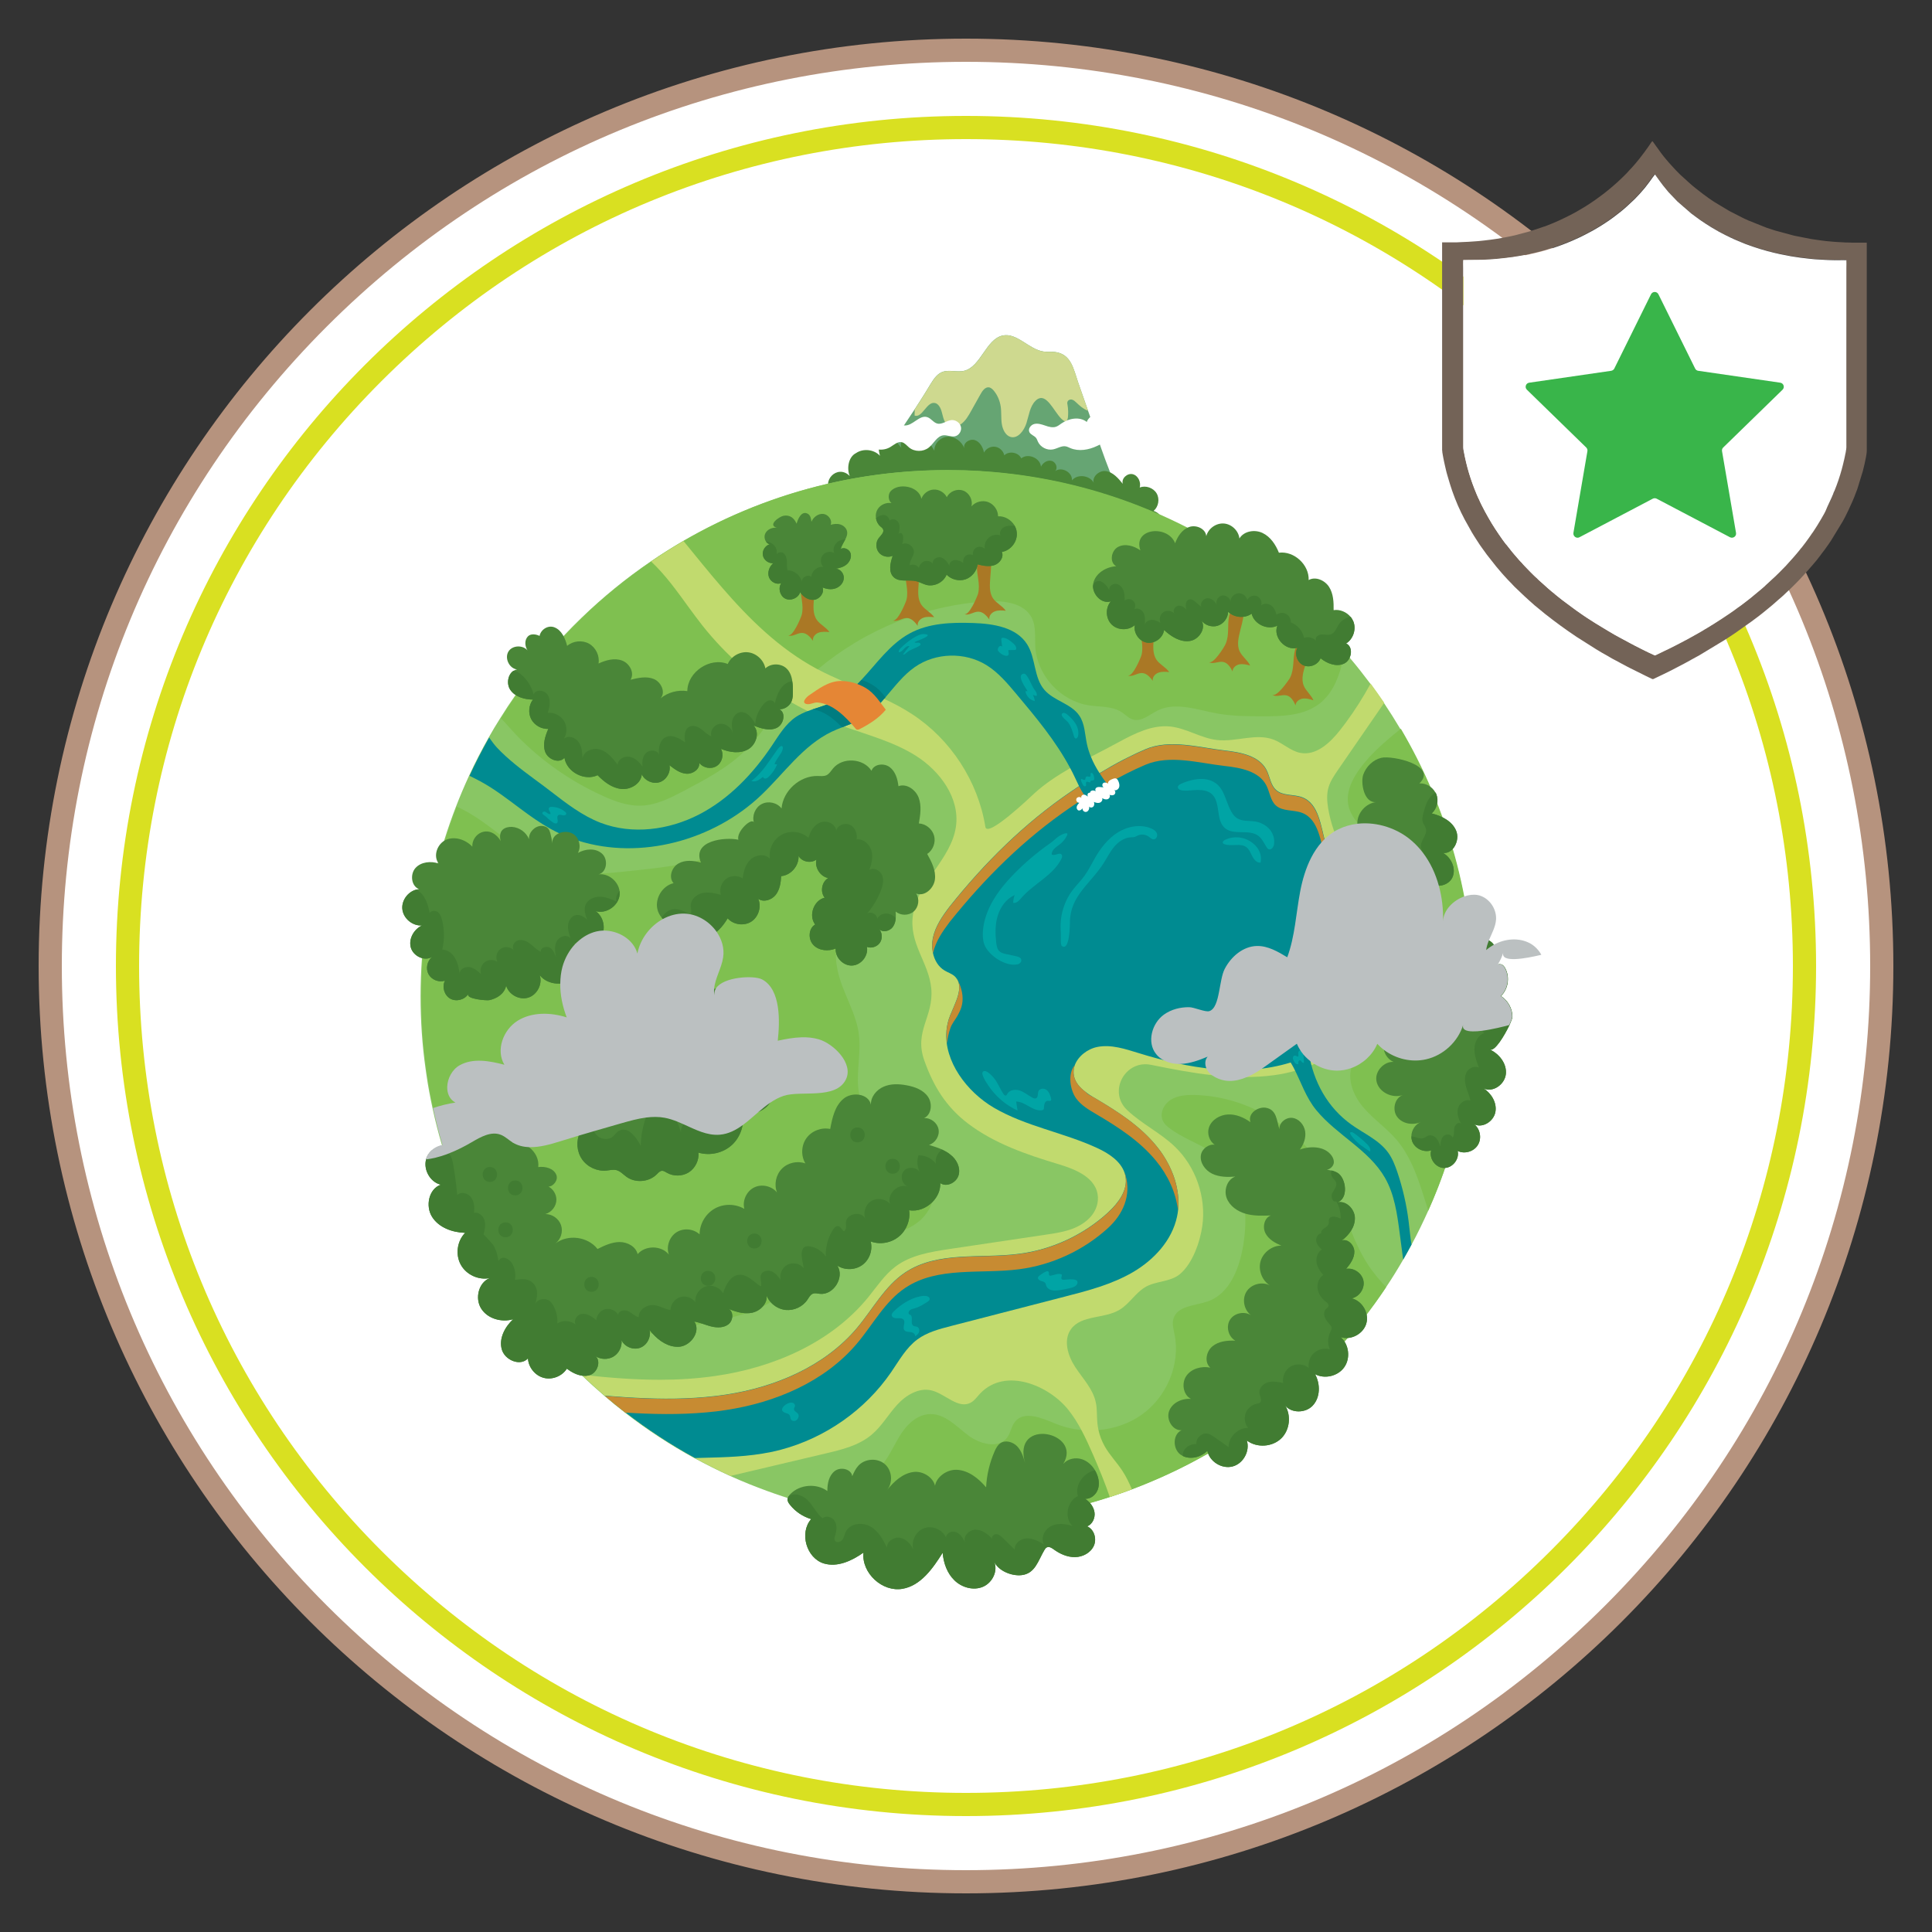 <?xml version="1.0" encoding="utf-8"?>
<!-- Generator: Adobe Illustrator 23.0.0, SVG Export Plug-In . SVG Version: 6.00 Build 0)  -->
<svg version="1.1" xmlns="http://www.w3.org/2000/svg" xmlns:xlink="http://www.w3.org/1999/xlink" x="0px" y="0px"
	 viewBox="0 0 250 250" style="enable-background:new 0 0 250 250;" xml:space="preserve">
<rect x="0" y="0" width="250" height="250" fill="#333333" stroke="none"/>
<style type="text/css">
	.st0{fill:#FFFFFF;}
	.st1{fill:#B6937E;}
	.st2{fill:#D9E021;}
	.st3{fill:#D1D3D4;}
	.st4{fill-rule:evenodd;clip-rule:evenodd;fill:#736357;}
	.st5{fill-rule:evenodd;clip-rule:evenodd;fill:#FFFFFF;}
	.st6{fill:#39B54A;}
	.st7{fill:#66A573;}
	.st8{fill:#CED98F;}
	.st9{fill:#4A8638;}
	.st10{fill:#89C664;}
	.st11{fill:#7FC050;}
	.st12{fill:#C1DA6E;}
	.st13{fill:#008B91;}
	.st14{fill:#C78B32;}
	.st15{fill:#007C80;}
	.st16{fill:#E58635;}
	.st17{fill:#00A4A5;}
	.st18{fill:#AA7825;}
	.st19{fill:#417C32;}
	.st20{fill:#BBC0C1;}
</style>
<g id="Layer_2">
	<g>
		<g>
			<circle class="st0" cx="125" cy="125" r="118.5"/>
			<path class="st1" d="M125,8c31.25,0,60.63,12.17,82.73,34.27S242,93.75,242,125s-12.17,60.63-34.27,82.73S156.25,242,125,242
				s-60.63-12.17-82.73-34.27S8,156.25,8,125s12.17-60.63,34.27-82.73S93.75,8,125,8 M125,5C58.73,5,5,58.73,5,125
				s53.73,120,120,120s120-53.73,120-120S191.27,5,125,5L125,5z"/>
		</g>
		<g>
			<circle class="st0" cx="125" cy="125" r="108.5"/>
			<path class="st2" d="M125,18c28.58,0,55.45,11.13,75.66,31.34S232,96.42,232,125s-11.13,55.45-31.34,75.66S153.58,232,125,232
				s-55.45-11.13-75.66-31.34S18,153.58,18,125s11.13-55.45,31.34-75.66S96.42,18,125,18 M125,15C64.25,15,15,64.25,15,125
				s49.25,110,110,110s110-49.25,110-110S185.75,15,125,15L125,15z"/>
		</g>
	</g>
</g>
<g id="Layer_1">
	<path class="st3" d="M214.12,43.37l-3.21,6.22c-0.17,0.33-0.49,0.54-0.86,0.58l-6.98,0.64l7.37,0.34c0.47,0.02,0.9-0.26,1.06-0.7
		L214.12,43.37L214.12,43.37z"/>
	<g>
		<path class="st4" d="M237.31,63.67c0,0.12-0.53,1.22-0.61,1.42c-0.14,0.32-0.34,0.69-0.51,1.01c-0.06,0.11-0.11,0.22-0.17,0.33
			c-0.13,0.21-0.24,0.44-0.37,0.65c-0.34,0.59-0.73,1.22-1.11,1.78l-0.06,0.07l-0.35,0.51c-0.35,0.48-0.69,0.95-1.05,1.41
			c-0.03,0.04-0.02,0.03-0.06,0.05c-0.02,0.08-0.9,1.11-1,1.21l-0.99,1.1c-0.03,0.04-0.03,0.04-0.07,0.06
			c-0.02,0.04,0,0.01-0.04,0.05l-0.67,0.68c-0.12,0.12-0.24,0.24-0.37,0.36c-0.07,0.07-0.11,0.12-0.18,0.18l-1.23,1.13
			c-0.04,0.04-0.05,0.05-0.09,0.09c-0.04,0.03-0.05,0.06-0.09,0.09l-0.29,0.25c-0.03,0.04-0.15,0.12-0.2,0.17l-1.34,1.11
			c-0.1,0.08-1.46,1.14-1.61,1.21c-0.02,0.04-0.98,0.7-1.03,0.74c-0.36,0.24-0.7,0.48-1.06,0.71c-0.61,0.4-1.27,0.82-1.91,1.2
			c-0.08,0.05-0.2,0.13-0.28,0.16c-0.04,0.06-1.64,0.96-1.93,1.11c-0.13,0.07-0.56,0.32-0.66,0.35c-0.05,0.05-0.42,0.23-0.52,0.28
			c-0.51,0.28-1.07,0.55-1.59,0.81c-0.35,0.18-0.73,0.35-1.08,0.52c-0.17,0.09-0.36,0.16-0.54,0.26c-0.15,0.08-0.12,0.06-0.27-0.01
			c-0.05-0.02-0.22-0.09-0.25-0.12c-0.17-0.05-2.08-1.01-2.16-1.06c-0.16-0.09-0.36-0.19-0.53-0.28l-1.56-0.84
			c-0.32-0.14-2.55-1.49-2.82-1.66c-0.15-0.1-0.3-0.19-0.45-0.28l-0.45-0.29c-0.39-0.24-1.44-0.96-1.82-1.23l-1.75-1.3
			c-0.05-0.04-1.06-0.82-1.11-0.9c-0.05-0.02-0.51-0.41-0.57-0.47l-0.28-0.24c-0.05-0.05-0.08-0.07-0.13-0.12l-0.67-0.6
			c-0.07-0.06-0.5-0.44-0.52-0.49c-0.06-0.03-0.45-0.41-0.52-0.48c-0.28-0.28-0.48-0.47-0.75-0.76c-0.08-0.09-0.69-0.7-0.72-0.78
			l-0.14-0.14c-0.04-0.05-0.08-0.08-0.13-0.14c-0.03-0.04-0.03-0.04-0.07-0.07l-0.69-0.8c-0.09-0.11-0.16-0.19-0.25-0.3l-0.71-0.9
			l-0.08-0.08c-0.03-0.04-0.04-0.05-0.06-0.08c-0.04-0.05-0.08-0.11-0.13-0.17c-0.08-0.11-0.16-0.22-0.25-0.34
			c-0.16-0.23-0.32-0.45-0.48-0.69c-0.33-0.46-0.62-0.94-0.92-1.42c-0.3-0.48-0.57-0.99-0.85-1.49c-0.1-0.17-0.76-1.47-0.77-1.56
			c-0.05-0.05-0.31-0.68-0.33-0.72c-0.78-1.86-1.29-3.56-1.66-5.56c-0.03-0.16-0.06-0.3-0.06-0.47l0-23.23c0-0.32-0.02-0.71,0-1.02
			l2.2-0.02c0.35,0.01,0.76-0.04,1.11-0.05c0.56-0.02,1.56-0.12,2.13-0.19l1.03-0.13c0.21-0.05,0.47-0.07,0.69-0.11
			c0.22-0.04,0.46-0.08,0.68-0.12c0.23-0.04,0.45-0.09,0.67-0.14c0.21-0.04,0.44-0.11,0.65-0.15c0.2-0.06,0.43-0.11,0.64-0.16
			c0.22-0.06,0.42-0.11,0.64-0.17l1.25-0.38c0.07-0.04,0.24-0.08,0.32-0.11c0.5-0.17,1.06-0.38,1.54-0.58
			c1.02-0.42,1.92-0.84,2.88-1.37c0.16-0.07,0.35-0.19,0.51-0.28c0.73-0.41,1.76-1.07,2.41-1.56l0.68-0.52
			c0.08-0.06,0.15-0.13,0.23-0.17c0.01-0.03,0.01-0.02,0.05-0.05l0.16-0.13c0.18-0.15,0.5-0.4,0.65-0.56l0.83-0.77
			c0.07-0.07,0.14-0.13,0.21-0.2c0.07-0.07,0.13-0.13,0.2-0.21l0.39-0.41c0.08-0.07,0.32-0.37,0.38-0.43l0.37-0.43
			c0.05-0.08,0.11-0.14,0.16-0.21c0.24-0.31,0.56-0.76,0.8-1.08c0.06-0.08,0.26-0.37,0.32-0.42l0.26,0.36
			c0.22,0.31,0.56,0.79,0.78,1.06l0.62,0.76c0.04,0.04,0.04,0.04,0.07,0.08c0.03,0.04,0.04,0.04,0.07,0.08l1.13,1.18l1.8,1.56
			c0.07,0.04,0.34,0.25,0.42,0.31c0.81,0.61,1.96,1.37,2.85,1.86c0.06,0.03,0.17,0.09,0.22,0.13l0.42,0.22
			c0.63,0.34,1.52,0.76,2.17,1.03l0.9,0.37c0.31,0.1,0.62,0.23,0.92,0.33c0.69,0.23,1.21,0.4,1.92,0.59l0.99,0.25
			c0.16,0.02,0.36,0.08,0.52,0.12l1.54,0.3l1.19,0.18c0.4,0.04,0.8,0.1,1.19,0.14c0.21,0.02,0.41,0.04,0.61,0.06
			c0.19,0.02,0.42,0.04,0.6,0.04l0.89,0.05c0.28,0.02,0.59,0.01,0.88,0.03c0.56,0.03,1.33-0.02,1.81,0.01c0.02,0.3,0,0.68,0,0.98
			c0,0.33,0,0.66,0,0.99c0,7.41-0.01,14.83,0,22.24c0,0.5-0.47,2.4-0.6,2.86c-0.26,0.91-0.59,1.89-0.94,2.77
			C237.37,63.56,237.35,63.64,237.31,63.67L237.31,63.67z M186.63,58.31c0,0.06,0,0.11,0,0.17l0.07,0.42
			c0.05,0.21,0.09,0.56,0.16,0.83l0.12,0.54c0.02,0.09,0.04,0.18,0.06,0.26c0.01,0.04,0.02,0.08,0.03,0.13
			c0.01,0.04,0.03,0.1,0.03,0.13c0.06,0.24,0.11,0.48,0.19,0.72l0.3,1.01c0.07,0.27,0.18,0.53,0.26,0.8l0.01,0.04c0,0,0,0.01,0,0.01
			l0.24,0.66c0.1,0.32,0.25,0.63,0.37,0.94c0.1,0.25,0.23,0.57,0.35,0.81c0.02,0.04,0.03,0.06,0.05,0.1c0.12,0.3,0.28,0.6,0.43,0.89
			c0.07,0.15,0.15,0.29,0.22,0.44l0.94,1.68c0.04,0.07,0.08,0.14,0.13,0.21c0.04,0.07,0.08,0.13,0.12,0.2
			c0.08,0.14,0.17,0.27,0.26,0.41l0.26,0.4c0.17,0.26,0.34,0.53,0.53,0.78l0.55,0.76c0.03,0.04,0.04,0.06,0.07,0.1l1.23,1.56
			c0.14,0.18,0.3,0.35,0.45,0.53l0.3,0.35c0.03,0.04,0.04,0.05,0.08,0.09c0.12,0.12,0.26,0.31,0.39,0.43
			c0.11,0.11,0.2,0.23,0.31,0.34l0.48,0.49c0.03,0.03,0.05,0.05,0.08,0.09c0.1,0.13,0.45,0.46,0.57,0.57l0.67,0.64
			c0.21,0.21,0.46,0.43,0.68,0.63l0.17,0.16c0.04,0.04,0.05,0.05,0.09,0.08l0.52,0.46c0.12,0.13,0.27,0.23,0.4,0.34l1.13,0.93
			c1.4,1.1,2.56,1.95,4.08,2.97l2.51,1.59c0.46,0.29,1.09,0.65,1.55,0.9c0.02,0.01,0.03,0.02,0.05,0.03
			c0.02,0.01,0.04,0.02,0.05,0.03c0.02,0.01,0.03,0.02,0.05,0.03c0.02,0.01,0.03,0.02,0.05,0.03c0.24,0.14,0.49,0.29,0.74,0.41
			l1.49,0.8c0.07,0.04,0.15,0.08,0.22,0.11c0.07,0.04,0.14,0.08,0.21,0.11l2.09,1.04c0.04,0.02,0.07,0.03,0.11,0.05
			c0.07,0.03,0.15,0.08,0.22,0.11c0.07,0.04,0.15,0.07,0.22,0.1c0.28,0.14,0.28,0.17,0.47,0.07l0.9-0.43
			c0.08-0.04,0.15-0.07,0.23-0.11c0.33-0.16,1.58-0.77,1.75-0.88l1.07-0.56c0.08-0.04,0.14-0.08,0.22-0.12l0.53-0.29
			c0.03-0.02,0.06-0.04,0.1-0.06c0.22-0.11,0.42-0.24,0.64-0.35l0.37-0.2c0.03-0.02,0.02-0.01,0.05-0.03
			c0.02-0.01,0.03-0.02,0.05-0.03l3.11-1.88c0.04-0.03,0.07-0.04,0.1-0.06c0.47-0.29,0.92-0.61,1.38-0.91
			c0.07-0.04,0.13-0.09,0.2-0.14l1.82-1.29c0.04-0.03,0.06-0.05,0.1-0.07l0.75-0.56c0.28-0.21,0.9-0.69,1.11-0.88l0.27-0.22
			c0.19-0.15,0.96-0.79,1.15-0.98c0.13-0.13,0.3-0.26,0.44-0.38l0.17-0.15c0.03-0.03,0.05-0.05,0.09-0.08
			c0.16-0.12,0.35-0.34,0.5-0.47l0.09-0.08c0.03-0.03,0.05-0.05,0.08-0.08l0.17-0.15c0.22-0.22,0.44-0.43,0.66-0.65
			c0.13-0.13,0.73-0.73,0.81-0.83l0.31-0.34c0.03-0.03,0.05-0.05,0.08-0.08l0.46-0.52c0.03-0.03,0.05-0.05,0.08-0.08l0.45-0.52
			c0.04-0.04,0.04-0.05,0.08-0.09c0.04-0.04,0.04-0.05,0.08-0.09c0.39-0.43,0.75-0.89,1.1-1.36c0.03-0.04,0.04-0.06,0.07-0.1
			c0.33-0.43,0.67-0.87,0.97-1.32l0.33-0.49c0.02-0.03,0.01-0.02,0.03-0.05l1.46-2.4c0.22-0.38,0.42-0.79,0.61-1.19
			c0.04-0.07,0.07-0.15,0.11-0.22l0.51-1.12c0.17-0.38,0.33-0.78,0.47-1.17l0.06-0.15c0-0.01,0.01-0.02,0.01-0.03l0.11-0.29
			c0.01-0.04,0.03-0.08,0.04-0.12l0.69-2.25c0.01-0.04,0.02-0.08,0.03-0.13l0.19-0.79c0.07-0.27,0.1-0.55,0.17-0.82l0.07-0.42
			c0.02-0.15,0.04-0.29,0.04-0.45V31.4l-1.94,0c-0.07,0-0.09-0.01-0.15-0.01l-0.46-0.01c-0.1,0-0.21,0.01-0.31-0.01
			c-0.12-0.02-0.75-0.03-0.91-0.05c-0.19-0.02-0.4-0.02-0.6-0.04c-0.23-0.02-0.48-0.04-0.72-0.07c-0.04,0-0.09-0.01-0.14-0.01
			l-0.86-0.11c-0.2-0.02-0.37-0.05-0.56-0.08l-0.41-0.06c-0.06-0.01-0.08-0.01-0.13-0.02l-2.14-0.42c-0.05-0.01-0.08-0.02-0.13-0.03
			l-2.33-0.63c0,0-0.01,0-0.01,0l-1.07-0.35c-0.03-0.01-0.04-0.01-0.07-0.02l-2.38-0.95c-0.21-0.09-0.4-0.19-0.61-0.28l-1.84-0.94
			l-1.9-1.14c-0.26-0.16-0.5-0.34-0.76-0.51l-0.37-0.27c-0.13-0.09-0.25-0.18-0.37-0.27c-0.37-0.28-1.44-1.11-1.76-1.42l-1.01-0.92
			c-0.2-0.16-0.59-0.58-0.8-0.79l-0.69-0.75c-0.12-0.11-0.25-0.3-0.37-0.43l-0.15-0.17c-0.2-0.23-0.39-0.47-0.57-0.71
			c-0.05-0.06-0.09-0.11-0.13-0.17l-0.47-0.66c-0.03-0.03-0.04-0.05-0.07-0.09l-0.4-0.56c-0.1-0.13-0.12-0.23-0.21-0.13
			c-0.09,0.1-0.16,0.21-0.23,0.32l-0.13,0.19c-0.02,0.03-0.04,0.06-0.06,0.09l-0.1,0.14c-0.01,0.02-0.02,0.03-0.03,0.05
			c-0.02,0.04-0.04,0.05-0.07,0.09l-0.39,0.54c-0.05,0.07-0.09,0.12-0.14,0.18l-0.41,0.54c-0.14,0.19-0.72,0.89-0.86,1.03
			l-0.22,0.25c-0.03,0.03-0.05,0.05-0.08,0.08c-0.1,0.12-0.31,0.31-0.38,0.41c-0.12,0.16-0.7,0.71-0.85,0.86
			c-0.16,0.16-0.33,0.3-0.49,0.46l-0.59,0.52c-0.03,0.03-0.05,0.05-0.08,0.07l-0.51,0.43c-0.34,0.29-0.71,0.56-1.07,0.83l-0.73,0.53
			c-0.26,0.17-0.5,0.34-0.76,0.51l-0.19,0.12c-0.02,0.01-0.03,0.02-0.05,0.03c-0.02,0.01-0.03,0.02-0.04,0.03
			c-0.29,0.19-0.58,0.35-0.88,0.53c-0.39,0.24-0.8,0.46-1.21,0.67c-0.99,0.5-2,0.98-3.04,1.37l-0.12,0.05
			c-0.04,0.01-0.07,0.03-0.11,0.04c-0.04,0.01-0.07,0.03-0.11,0.04c0,0-0.01,0-0.01,0l-0.04,0.01c0,0-0.01,0-0.01,0l-0.99,0.34
			c-0.05,0.02-0.08,0.02-0.13,0.04l-0.66,0.21c-0.05,0.01,0,0-0.05,0.02l-1.6,0.43c-0.33,0.1-1.19,0.27-1.55,0.34l-1.07,0.19
			c-0.09,0.01-0.2,0.03-0.28,0.04c-0.09,0.02-0.2,0.03-0.28,0.04c-0.06,0.01-0.07,0.01-0.15,0.02c-0.04,0-0.09,0.02-0.13,0.02
			l-0.83,0.1c-0.1,0.01-0.19,0.02-0.29,0.03c-0.26,0.04-0.6,0.06-0.87,0.08c-0.6,0.04-1.17,0.09-1.78,0.1
			c-0.18,0-0.41,0.03-0.6,0.03h-1.9V58.31L186.63,58.31z"/>
		<path class="st5" d="M236.69,65.09c0.09-0.19,0.61-1.3,0.61-1.42c0.04-0.03,0.06-0.11,0.08-0.16c0.36-0.88,0.69-1.85,0.94-2.77
			c0.13-0.45,0.6-2.35,0.6-2.86c-0.01-7.41,0-14.83,0-22.24c0-0.33,0-0.66,0-0.99c0-0.31,0.02-0.68,0-0.98
			c-0.48-0.03-1.24,0.02-1.81-0.01c-0.29-0.02-0.6,0-0.88-0.03l-0.89-0.05c-0.18,0-0.41-0.03-0.6-0.04
			c-0.2-0.02-0.41-0.04-0.61-0.06c-0.39-0.04-0.79-0.1-1.19-0.14l-1.19-0.18l-1.54-0.3c-0.16-0.04-0.36-0.1-0.52-0.12l-0.99-0.25
			c-0.71-0.19-1.23-0.36-1.92-0.59c-0.3-0.1-0.61-0.23-0.92-0.33l-0.9-0.37c-0.66-0.27-1.54-0.69-2.17-1.03l-0.42-0.22
			c-0.04-0.04-0.16-0.1-0.22-0.13c-0.89-0.49-2.05-1.25-2.85-1.86c-0.09-0.06-0.35-0.28-0.42-0.31l-1.8-1.56l-1.13-1.18
			c-0.04-0.04-0.04-0.04-0.07-0.08c-0.03-0.04-0.03-0.04-0.07-0.08l-0.62-0.76c-0.22-0.27-0.55-0.75-0.78-1.06l-0.26-0.36
			c-0.05,0.05-0.26,0.34-0.32,0.42c-0.23,0.32-0.55,0.78-0.8,1.08c-0.06,0.07-0.11,0.13-0.16,0.21l-0.37,0.43
			c-0.06,0.06-0.3,0.36-0.38,0.43l-0.39,0.41c-0.07,0.07-0.13,0.13-0.2,0.21c-0.07,0.07-0.14,0.13-0.21,0.2l-0.83,0.77
			c-0.15,0.16-0.48,0.41-0.65,0.56l-0.16,0.13c-0.03,0.03-0.04,0.02-0.05,0.05c-0.09,0.04-0.15,0.11-0.23,0.17l-0.68,0.52
			c-0.65,0.49-1.68,1.15-2.41,1.56c-0.16,0.09-0.35,0.21-0.51,0.28c-0.96,0.53-1.86,0.95-2.88,1.37c-0.48,0.2-1.04,0.41-1.54,0.58
			c-0.08,0.03-0.25,0.07-0.32,0.11l-1.25,0.38c-0.21,0.06-0.42,0.12-0.64,0.17c-0.21,0.05-0.44,0.1-0.64,0.16
			c-0.22,0.04-0.45,0.1-0.65,0.15c-0.22,0.05-0.44,0.09-0.67,0.14c-0.22,0.04-0.46,0.09-0.68,0.12c-0.22,0.04-0.48,0.06-0.69,0.11
			l-1.03,0.13c-0.57,0.07-1.56,0.17-2.13,0.19c-0.35,0.01-0.76,0.06-1.11,0.05l-2.2,0.02c-0.02,0.31,0,0.7,0,1.02l0,23.23
			c0,0.17,0.03,0.31,0.06,0.47c0.37,2,0.88,3.7,1.66,5.56c0.02,0.05,0.28,0.67,0.33,0.72c0,0.09,0.67,1.4,0.77,1.56
			c0.29,0.5,0.55,1.01,0.85,1.49c0.31,0.48,0.6,0.96,0.92,1.42c0.17,0.23,0.32,0.46,0.48,0.69c0.08,0.12,0.17,0.23,0.25,0.34
			c0.04,0.06,0.09,0.11,0.13,0.17c0.03,0.03,0.03,0.04,0.06,0.08l0.08,0.08l0.71,0.9c0.09,0.11,0.16,0.19,0.25,0.3l0.69,0.8
			c0.04,0.03,0.04,0.04,0.07,0.07c0.04,0.06,0.09,0.09,0.13,0.14l0.14,0.14c0.03,0.08,0.64,0.69,0.72,0.78
			c0.27,0.29,0.47,0.48,0.75,0.76c0.07,0.07,0.47,0.45,0.52,0.48c0.02,0.06,0.45,0.43,0.52,0.49l0.67,0.6
			c0.05,0.05,0.08,0.07,0.13,0.12l0.28,0.24c0.06,0.06,0.52,0.45,0.57,0.47c0.06,0.08,1.07,0.86,1.11,0.9l1.75,1.3
			c0.38,0.28,1.43,1,1.82,1.23l0.45,0.29c0.15,0.09,0.3,0.19,0.45,0.28c0.27,0.17,2.5,1.52,2.82,1.66l1.56,0.84
			c0.17,0.09,0.37,0.19,0.53,0.28c0.08,0.05,1.99,1.01,2.16,1.06c0.04,0.03,0.2,0.1,0.25,0.12c0.15,0.07,0.12,0.08,0.27,0.01
			c0.18-0.09,0.37-0.17,0.54-0.26c0.35-0.18,0.72-0.35,1.08-0.52c0.52-0.26,1.07-0.53,1.59-0.81c0.1-0.05,0.46-0.23,0.52-0.28
			c0.1-0.03,0.53-0.28,0.66-0.35c0.28-0.15,1.89-1.05,1.93-1.11c0.08-0.03,0.21-0.12,0.28-0.16c0.63-0.38,1.3-0.8,1.91-1.2
			c0.36-0.24,0.7-0.48,1.06-0.71c0.06-0.04,1.01-0.7,1.03-0.74c0.15-0.07,1.51-1.13,1.61-1.21l1.34-1.11
			c0.05-0.05,0.16-0.13,0.2-0.17l0.29-0.25c0.04-0.03,0.05-0.06,0.09-0.09c0.05-0.04,0.05-0.05,0.09-0.09l1.23-1.13
			c0.07-0.06,0.11-0.11,0.18-0.18c0.12-0.12,0.24-0.24,0.37-0.36l0.67-0.68c0.04-0.04,0.02-0.01,0.04-0.05
			c0.05-0.02,0.04-0.02,0.07-0.06l0.99-1.1c0.1-0.1,0.98-1.14,1-1.21c0.04-0.02,0.03-0.01,0.06-0.05c0.37-0.46,0.71-0.93,1.05-1.41
			l0.35-0.51l0.06-0.07c0.38-0.57,0.78-1.2,1.11-1.78c0.12-0.21,0.24-0.44,0.37-0.65c0.06-0.11,0.12-0.22,0.17-0.33
			C236.35,65.79,236.55,65.41,236.69,65.09L236.69,65.09z"/>
		<path class="st6" d="M214.6,38.08l4.75,9.61c0.08,0.16,0.23,0.27,0.4,0.29l10.61,1.54c0.44,0.06,0.62,0.6,0.3,0.91l-7.68,7.48
			c-0.13,0.12-0.18,0.3-0.15,0.47l1.81,10.57c0.08,0.44-0.38,0.77-0.78,0.57l-9.49-4.99c-0.16-0.08-0.34-0.08-0.5,0l-9.49,4.99
			c-0.39,0.21-0.85-0.13-0.78-0.57l1.81-10.57c0.03-0.17-0.03-0.35-0.15-0.47l-7.68-7.48c-0.32-0.31-0.14-0.85,0.3-0.91l10.61-1.54
			c0.17-0.03,0.33-0.14,0.4-0.29l4.75-9.61C213.84,37.68,214.4,37.68,214.6,38.08L214.6,38.08z"/>
	</g>
	<g>
		<path class="st7" d="M149.38,73.1c-0.56,1.41-3.35,0.72-4.39,0.5c-3.44-0.73-6.55-2.71-9.87-3.87
			c-6.51-2.27-13.57-1.29-20.21,0.44c-1.91,0.5-3.83,1.05-5.79,1.15c-0.63,0.03-2.1,0.08-2.55-0.56c-0.61-0.88,0.32-1.66,0.89-2.46
			c3.65-5.06,7.45-10.06,10.9-15.34c0.23-0.36,0.46-0.71,0.69-1.07c0.44-0.68,0.86-1.36,1.28-2.06c0.4-0.65,0.82-1.33,1.46-1.64
			c0.93-0.45,2.02,0.04,3-0.22c2.12-0.54,2.8-4.07,4.93-4.55c1.88-0.42,3.43,1.82,5.34,2.07c0.47,0.06,0.94,0,1.42,0.05
			c2.12,0.25,2.42,2.16,3.04,3.97c0.42,1.21,0.84,2.42,1.27,3.63c0.37,1.03,0.73,2.07,1.09,3.1c1.5,4.38,3.11,8.79,5.69,12.53
			C148.21,69.7,149.92,71.76,149.38,73.1"/>
		<path class="st8" d="M140.8,53.15c-0.03-0.01-0.06-0.02-0.09-0.03c-0.52-0.2-0.97-0.59-1.39-0.99c-0.18-0.17-0.37-0.36-0.61-0.42
			c-0.23-0.06-0.53,0.06-0.59,0.32c-0.03,0.12-0.01,0.26,0.02,0.38c0.09,0.53,0.1,1.07,0.05,1.6c-0.03,0.22-0.11,0.49-0.31,0.51
			c-0.08,0-0.14-0.03-0.21-0.07c-0.98-0.57-1.9-3.1-3.04-2.94c-0.25,0.03-0.47,0.18-0.65,0.37c-0.71,0.71-0.84,1.87-1.16,2.88
			c-0.32,1-1.13,2.04-2.05,1.78c-0.65-0.18-1.03-0.96-1.14-1.7c-0.11-0.74-0.03-1.51-0.14-2.24c-0.11-0.75-0.42-1.47-0.88-2.03
			c-0.18-0.22-0.4-0.42-0.66-0.45c-0.48-0.05-0.84,0.46-1.09,0.92c-0.39,0.7-0.79,1.41-1.18,2.11c-0.36,0.65-0.75,1.33-1.34,1.74
			c-0.58,0.41-1.43,0.46-1.91-0.09c-0.34-0.39-0.42-0.98-0.57-1.5c-0.14-0.53-0.44-1.09-0.92-1.16c-1.04-0.16-1.59,1.96-2.59,1.64
			c0-0.25,0-0.53,0.02-0.81c0.23-0.36,0.46-0.71,0.69-1.07c0.44-0.68,0.86-1.36,1.28-2.06c0.4-0.65,0.82-1.33,1.46-1.64
			c0.93-0.45,2.02,0.04,3-0.22c2.12-0.54,2.8-4.07,4.93-4.55c1.88-0.42,3.43,1.82,5.34,2.07c0.47,0.06,0.94,0,1.42,0.05
			c2.12,0.25,2.42,2.16,3.04,3.97C139.94,50.73,140.37,51.94,140.8,53.15"/>
		<path class="st9" d="M110.77,58.63c0.94-0.64,2.33-0.48,3.1,0.35c-0.2-0.73-0.34-1.66,0.26-2.12c0.41-0.31,1.01-0.25,1.45,0.01
			c0.44,0.26,0.75,0.69,1.06,1.1c-0.4-1.01,0.89-2.02,1.95-1.79c1.06,0.24,1.77,1.2,2.32,2.14c-0.05-0.93,0.8-1.77,1.73-1.81
			c0.93-0.04,1.81,0.62,2.14,1.49c-0.19-0.68,0.69-1.27,1.36-1.05c0.67,0.22,1.05,0.93,1.19,1.61c0.26-0.51,0.87-0.83,1.44-0.75
			c0.57,0.08,1.07,0.54,1.18,1.11c0.62-0.61,1.83-0.4,2.2,0.39c0.88-0.71,2.45-0.05,2.55,1.08c0.25-0.51,0.83-0.9,1.38-0.75
			c0.55,0.14,0.86,0.93,0.45,1.33c0.83-0.64,2.27,0.15,2.18,1.19c0.75-0.92,2.5-0.63,2.91,0.5c-0.5-0.8,0.54-1.83,1.47-1.7
			c0.93,0.13,1.61,0.92,2.2,1.65c-0.22-0.69,0.58-1.42,1.28-1.25c0.7,0.17,1.1,1.02,0.91,1.72c0.78-0.3,1.75,0.04,2.18,0.75
			c0.43,0.72,0.26,1.73-0.38,2.28c0.99,0.34,1.63,1.48,1.39,2.5c-0.23,1.02-1.31,1.77-2.34,1.65c-0.35-0.04-0.7-0.17-1.05-0.14
			c-0.6,0.06-1.05,0.57-1.61,0.81c-0.9,0.4-1.96,0.05-2.81-0.45c-0.85-0.5-1.64-1.14-2.59-1.4c-1.71-0.46-3.52,0.46-5.28,0.22
			c-2.15-0.3-3.84-2.28-6.01-2.4c-2.09-0.12-4.07,1.54-6.12,1.12c-1.85-0.38-3.25-2.36-5.12-2.19c-1.07,0.1-1.98,0.9-3.05,0.96
			c-1.87,0.09-5.68-1.5-7-2.86c-1.6-1.64,0.68-3.95,2.27-2.33C109.55,60.67,109.76,59.13,110.77,58.63"/>
		<path class="st10" d="M190.7,128.92c0,1.53-0.05,3.04-0.15,4.54c-0.11,1.66-0.28,3.31-0.51,4.94c-0.1,0.73-0.22,1.46-0.34,2.18
			c-0.11,0.66-0.24,1.32-0.37,1.97c-0.15,0.78-0.32,1.55-0.51,2.32v0.01c-0.04,0.15-0.08,0.3-0.11,0.45
			c-0.48,1.97-1.06,3.91-1.71,5.8c-0.64,1.88-1.37,3.72-2.18,5.52c-0.67,1.49-1.38,2.96-2.16,4.4c-0.35,0.65-0.71,1.3-1.09,1.95
			c-0.7,1.21-1.43,2.4-2.21,3.56c-0.24,0.37-0.49,0.74-0.75,1.1c-0.38,0.56-0.78,1.11-1.19,1.65c-0.15,0.2-0.3,0.41-0.46,0.61
			c-0.04,0.06-0.08,0.11-0.13,0.17c-0.25,0.34-0.51,0.67-0.78,1c-0.18,0.23-0.35,0.45-0.54,0.68c-0.32,0.39-0.64,0.78-0.97,1.16
			c-0.05,0.06-0.1,0.12-0.15,0.18c-0.14,0.16-0.28,0.33-0.42,0.49c-0.09,0.1-0.18,0.21-0.27,0.31c-1.25,1.41-2.55,2.77-3.9,4.06
			c-0.25,0.24-0.5,0.48-0.76,0.72c-0.38,0.36-0.76,0.71-1.15,1.05c-0.47,0.42-0.95,0.83-1.43,1.24c-0.36,0.31-0.73,0.62-1.1,0.91
			c-0.21,0.17-0.42,0.34-0.62,0.5c-0.27,0.21-0.54,0.43-0.82,0.63c-1.53,1.17-3.12,2.29-4.75,3.32l-0.01,0.01
			c-0.21,0.14-0.43,0.28-0.64,0.41c-0.04,0.03-0.08,0.05-0.12,0.08c-0.18,0.11-0.36,0.22-0.55,0.34c-0.23,0.15-0.47,0.29-0.71,0.42
			c-0.27,0.16-0.54,0.32-0.82,0.47v0.01c-0.45,0.25-0.9,0.51-1.36,0.75c-0.37,0.2-0.75,0.4-1.12,0.6c-0.01,0-0.01,0.01-0.02,0.01
			c-0.4,0.2-0.8,0.41-1.19,0.6c-0.05,0.03-0.09,0.05-0.14,0.07c-0.36,0.18-0.72,0.35-1.08,0.51c-0.34,0.17-0.69,0.32-1.04,0.48
			c-0.88,0.39-1.77,0.77-2.67,1.13c-0.41,0.16-0.81,0.32-1.22,0.47c-0.02,0.01-0.03,0.01-0.05,0.02c-0.03,0.01-0.07,0.03-0.1,0.04
			c-0.42,0.16-0.83,0.31-1.25,0.45c-0.03,0.01-0.06,0.02-0.09,0.03c-0.41,0.15-0.82,0.28-1.23,0.42c-0.06,0.02-0.13,0.04-0.19,0.06
			c-0.02,0.01-0.05,0.02-0.07,0.02c-0.39,0.12-0.78,0.25-1.17,0.37c-0.44,0.14-0.88,0.26-1.33,0.38c-0.94,0.26-1.88,0.51-2.83,0.73
			h-0.01c-0.31,0.07-0.62,0.14-0.93,0.21c-0.32,0.07-0.64,0.14-0.96,0.2c-0.18,0.04-0.36,0.08-0.54,0.11
			c-1.15,0.23-2.32,0.43-3.5,0.59c-0.23,0.04-0.46,0.07-0.7,0.09c-0.15,0.03-0.31,0.05-0.47,0.06c-0.22,0.03-0.45,0.06-0.68,0.08
			c-1.16,0.13-2.33,0.24-3.51,0.31c-0.21,0.01-0.43,0.03-0.64,0.04c-0.21,0.01-0.42,0.02-0.63,0.03c-0.23,0.01-0.47,0.02-0.7,0.03
			c-0.78,0.03-1.57,0.04-2.37,0.04c-4.97,0-9.83-0.53-14.49-1.55c-1.04-0.22-2.07-0.47-3.09-0.74c-1.04-0.27-2.06-0.57-3.08-0.9
			c-0.22-0.07-0.43-0.14-0.65-0.21c-0.63-0.21-1.25-0.42-1.87-0.65c-1.66-0.6-3.29-1.26-4.89-1.98c-1.56-0.71-3.09-1.48-4.59-2.29
			c-3.17-1.74-6.18-3.71-9.02-5.91c0,0,0,0-0.01-0.01c-0.91-0.7-1.79-1.42-2.65-2.16c-0.99-0.85-1.95-1.72-2.88-2.62
			c-0.04-0.04-0.08-0.08-0.12-0.11c-1.37-1.33-2.69-2.7-3.93-4.14c-4.96-5.66-8.98-12.15-11.86-19.24
			c-0.01-0.03-0.03-0.06-0.04-0.09c-0.13-0.33-0.26-0.66-0.39-0.99c-0.16-0.41-0.31-0.81-0.46-1.22c-0.33-0.91-0.64-1.83-0.94-2.76
			c-0.06-0.18-0.11-0.36-0.16-0.54c-0.08-0.24-0.15-0.48-0.22-0.72c-0.47-1.57-0.87-3.16-1.22-4.78c-0.31-1.42-0.58-2.86-0.79-4.32
			c-0.05-0.28-0.09-0.56-0.12-0.84c-0.43-3.05-0.64-6.16-0.64-9.32c0-1.66,0.06-3.3,0.18-4.93c0.16-2.19,0.42-4.34,0.78-6.47
			c0.33-1.97,0.74-3.9,1.24-5.81c0.01-0.02,0.01-0.03,0.02-0.05c0.26-0.98,0.53-1.95,0.84-2.92c0.46-1.48,0.97-2.93,1.52-4.36
			c0.52-1.35,1.09-2.68,1.69-3.99c0.78-1.69,1.63-3.34,2.54-4.95c0.47-0.84,0.97-1.67,1.49-2.49c0.63-1.02,1.29-2.02,1.98-3
			c0.45-0.65,0.92-1.29,1.4-1.92c1.09-1.46,2.23-2.86,3.44-4.22c0.44-0.5,0.89-0.99,1.35-1.48c0.77-0.82,1.56-1.62,2.37-2.4
			c2.76-2.67,5.75-5.1,8.93-7.27c1.36-0.94,2.76-1.81,4.19-2.65c5.75-3.34,12.03-5.86,18.68-7.4c1.71-0.4,3.45-0.73,5.21-1
			c3.35-0.5,6.78-0.77,10.26-0.77c0.74,0,1.49,0.01,2.23,0.03c1.23,0.04,2.45,0.11,3.66,0.22c5.81,0.5,11.42,1.73,16.72,3.6
			c0.46,0.16,0.92,0.33,1.38,0.5c0.6,0.22,1.21,0.46,1.8,0.71c0.56,0.23,1.11,0.46,1.66,0.7c1.22,0.54,2.42,1.11,3.61,1.72
			c3.26,1.67,6.37,3.6,9.3,5.76c0.4,0.29,0.79,0.58,1.17,0.88c2.84,2.19,5.5,4.6,7.95,7.2c0.66,0.69,1.3,1.4,1.93,2.12
			c0.23,0.26,0.45,0.52,0.68,0.79c0.94,1.1,1.83,2.24,2.7,3.4c0.6,0.82,1.19,1.65,1.76,2.49c0.74,1.11,1.45,2.23,2.13,3.38
			c0.57,0.97,1.12,1.96,1.65,2.96c0.78,1.48,1.51,2.99,2.17,4.53c0.14,0.3,0.27,0.61,0.39,0.91c0.17,0.39,0.33,0.78,0.48,1.18
			c0.24,0.62,0.48,1.25,0.71,1.88c0.48,1.33,0.92,2.68,1.31,4.04c0.6,2.03,1.1,4.09,1.5,6.19c0.39,2.01,0.69,4.04,0.89,6.11
			c0.07,0.73,0.14,1.45,0.18,2.19c0,0.01,0,0.01,0,0.02c0.04,0.48,0.06,0.96,0.08,1.44c0.03,0.55,0.05,1.1,0.05,1.65
			C190.69,127.92,190.7,128.42,190.7,128.92"/>
		<path class="st11" d="M120.64,155.56c-0.33,0.9-0.86,1.73-1.58,2.36c-0.59,0.52-1.26,0.91-1.96,1.2
			c-3.11,1.29-7.11,0.8-10.16,2.31c-0.25,0.12-0.5,0.26-0.74,0.42c-0.11,0.07-0.23,0.15-0.34,0.23c-0.72,0.52-1.31,1.17-1.86,1.87
			c-0.01,0.02-0.03,0.03-0.04,0.05c-0.85,1.08-1.6,2.24-2.58,3.2c-0.5,0.49-1.05,0.91-1.64,1.28c-0.32,0.2-0.65,0.39-0.99,0.56
			c-0.69,0.35-1.41,0.64-2.16,0.88c-0.59,0.2-1.2,0.37-1.8,0.52c-0.9,0.23-1.81,0.42-2.71,0.6c-0.38,0.08-0.76,0.16-1.14,0.23
			c-0.28,0.06-0.56,0.11-0.84,0.17c-1.88,0.38-3.76,0.75-5.65,1.07c-0.1,0.02-0.21,0.04-0.31,0.05c-1.52,0.25-3.04,0.47-4.57,0.64
			c-1,0.11-2,0.21-2.99,0.28c-1.51,0.1-3.34,0.24-5.22,0.26c-4.96-5.66-8.98-12.15-11.86-19.24c-0.01-0.03-0.03-0.06-0.04-0.09
			c-0.13-0.33-0.26-0.66-0.39-0.99c-0.16-0.41-0.31-0.81-0.46-1.22c-0.33-0.91-0.64-1.83-0.94-2.76c-0.06-0.18-0.11-0.36-0.16-0.54
			c-0.08-0.24-0.15-0.48-0.22-0.72c-0.47-1.57-0.87-3.16-1.22-4.78c-0.31-1.42-0.58-2.86-0.79-4.32c-0.05-0.28-0.09-0.56-0.12-0.84
			c-0.43-3.05-0.64-6.16-0.64-9.32c0-1.66,0.06-3.3,0.18-4.93c0.16-2.19,0.42-4.34,0.78-6.47c0.33-1.97,0.74-3.9,1.24-5.81
			c0.01-0.02,0.01-0.03,0.02-0.05c0.26-0.98,0.53-1.95,0.84-2.92c0.46-1.48,0.97-2.93,1.52-4.36c2.03,0.89,3.84,2.27,5.65,3.67
			c0.32,0.25,0.65,0.5,0.97,0.75c2,1.52,4.04,2.96,6.41,3.67c1.83,0.56,3.74,0.64,5.66,0.55h0.02c0.61-0.03,1.22-0.07,1.82-0.12
			l0.01-0.01c0.51-0.05,1.02-0.09,1.53-0.15c1.73-0.18,3.49-0.36,5.22-0.62c0.38-0.05,0.77-0.11,1.15-0.19
			c0.39-0.06,0.78-0.13,1.17-0.22c0.42-0.08,0.83-0.17,1.24-0.27c0.22-0.06,0.45-0.11,0.67-0.17c1.77-0.46,3.47-1.08,5.09-1.92
			c0.19-0.1,0.38-0.21,0.57-0.32c2.75-1.58,5.08-3.85,7.88-5.35c2.8-1.51,6.44-2.14,9.05-0.32c2.27,1.57,3.15,4.66,2.64,7.38
			c-0.27,1.42-0.86,2.75-1.65,3.98c-0.71,1.1-1.59,2.12-2.54,3.03c-1.1,1.08-2.33,2.08-2.98,3.47c-0.29,0.62-0.44,1.27-0.49,1.94
			c-0.05,0.58-0.02,1.18,0.08,1.77c0.14,0.92,0.41,1.84,0.74,2.71c0.57,1.5,1.29,2.96,1.75,4.48c0.18,0.58,0.31,1.16,0.38,1.76
			c0.32,2.56-0.47,5.32,0.05,7.75c0.12,0.58,0.32,1.15,0.62,1.68c1.68,2.97,5.82,3.62,7.97,6.26c0.02,0.02,0.04,0.05,0.06,0.07
			C121.1,151.29,121.35,153.61,120.64,155.56"/>
		<path class="st11" d="M179.36,166.56c-7.87,11.85-19.36,21.09-32.89,26.16c-0.94,0.35-1.9,0.69-2.86,1
			c-6.62,2.15-13.68,3.3-21.01,3.3c-4.97,0-9.83-0.53-14.49-1.55c0.26-0.51,0.62-1.02,1.13-1.55c1.07-1.09,2.35-1.96,3.5-2.96
			c0.57-0.5,1.11-1.02,1.58-1.62c0.93-1.21,1.51-2.66,2.36-3.93c0.85-1.27,2.15-2.4,3.68-2.43c1.91-0.04,3.38,1.57,4.89,2.73
			c1.52,1.17,4.01,1.82,5.11,0.26c0.43-0.61,0.51-1.42,0.98-2c1.18-1.47,3.48-0.48,5.22,0.24c1.07,0.44,2.21,0.72,3.36,0.83
			c0.74,0.07,1.48,0.08,2.22,0.01c2.02-0.17,4-0.84,5.65-2.03c3.19-2.29,4.97-6.48,4.2-10.33c-0.14-0.69-0.35-1.41-0.14-2.08
			c0.51-1.66,2.8-1.64,4.43-2.21c2.84-0.99,4.1-4.28,4.59-7.24c0.62-3.79,0.38-8.14-2.37-10.82c-1.85-1.8-4.52-2.57-6.67-4
			c-0.54-0.37-1.12-0.76-1.38-1.36c-0.41-0.96,0.17-2.13,1.06-2.68c0.89-0.55,1.99-0.63,3.03-0.61c7.11,0.15,13.94,4.43,17.35,10.67
			c1.84,3.38,2.74,7.25,4.67,10.55c0.28,0.48,0.57,0.94,0.9,1.39C178.05,165.09,178.69,165.84,179.36,166.56"/>
		<path class="st11" d="M190.7,128.92c0,9.88-2.1,19.26-5.88,27.73c-0.03-0.09-0.06-0.18-0.09-0.28c-0.64-2-1.24-4.07-2.15-5.95
			c-0.51-1.05-1.11-2.05-1.88-2.95c-1.33-1.55-3.07-2.71-4.37-4.28c-1.31-1.57-2.14-3.82-1.22-5.65c0.83-1.67,2.78-2.4,4.17-3.64
			c2.55-2.29,2.99-6.16,2.44-9.55c-0.55-3.39-1.89-6.62-2.26-10.03c-0.15-1.41-0.14-2.87-0.74-4.15c-1.01-2.17-3.57-3.43-4.19-5.74
			c-0.57-2.13,0.79-4.41,2.65-6.44c1.28-1.4,2.81-2.67,4.09-3.69C187.25,104.45,190.7,116.29,190.7,128.92"/>
		<path class="st11" d="M174,84.25c-0.01,0.05-0.02,0.11-0.03,0.16c-0.37,2.07-0.99,4.25-2.35,5.81c-0.26,0.29-0.54,0.57-0.85,0.81
			c-2.07,1.61-4.9,1.67-7.52,1.66c-1.93-0.01-3.87-0.02-5.77-0.37c-2.58-0.47-5.35-1.54-7.7-0.37c-1.04,0.52-2.07,1.48-3.18,1.15
			c-0.57-0.16-0.98-0.63-1.47-0.95c-1.22-0.8-2.8-0.66-4.24-0.88c-3.64-0.56-6.68-3.86-6.92-7.54c-0.08-1.28,0.12-2.64-0.46-3.78
			c-0.97-1.93-3.57-2.25-5.73-2.13c-8.01,0.45-15.81,3.63-21.95,8.78c-1.43,1.2-2.78,2.51-4.01,3.92c-0.4,0.45-0.78,0.91-1.15,1.38
			c-1.35,1.71-2.56,3.55-4.1,5.09c-2.3,2.3-5.22,3.84-8.1,5.36c-1.73,0.91-3.53,1.83-5.48,1.9c-1.7,0.07-3.36-0.53-4.91-1.23
			c-2.65-1.19-5.19-2.71-7.5-4.52c-1.72-1.33-3.31-2.82-4.74-4.45c-0.33-0.38-0.67-0.74-1.02-1.11c2.02-3.24,4.3-6.3,6.82-9.15
			c1.19-1.34,2.43-2.64,3.72-3.88c2.76-2.67,5.75-5.1,8.93-7.27c1.36-0.94,2.76-1.82,4.19-2.65c10.04-5.83,21.71-9.17,34.15-9.17
			c0.74,0,1.49,0.01,2.23,0.03c1.23,0.04,2.45,0.11,3.67,0.22c6.32,0.54,12.39,1.94,18.09,4.09c0.6,0.23,1.2,0.46,1.8,0.71
			c5.21,2.13,10.09,4.89,14.56,8.18c0.39,0.29,0.79,0.58,1.17,0.88C167.71,77.71,171.02,80.83,174,84.25"/>
		<path class="st12" d="M179.6,126.05c-0.39,5.46-4.73,9.7-9.91,11.79c-0.69,0.28-1.39,0.52-2.1,0.72
			c-0.88,0.25-1.78,0.44-2.67,0.56c-5.33,0.73-10.67-0.25-15.97-1.33c-3.36-0.69-5.6,3.45-3.12,5.83c0.02,0.02,0.04,0.03,0.06,0.06
			c1.87,1.76,4.26,2.9,6.12,4.68c2.72,2.6,4.09,6.54,3.57,10.27c-0.29,2.05-1.25,4.86-2.9,6.24c-1.25,1.05-3.16,0.86-4.55,1.72
			c-1.25,0.78-2,2.14-3.27,2.9c-1.97,1.19-4.94,0.64-6.28,2.51c-1.02,1.43-0.4,3.45,0.57,4.92c0.97,1.47,2.27,2.8,2.64,4.52
			c0.2,0.88,0.12,1.8,0.21,2.7c0.03,0.3,0.08,0.6,0.14,0.9c0.16,0.74,0.44,1.46,0.82,2.13c0.63,1.11,1.53,2.03,2.24,3.1
			c0.51,0.77,0.91,1.6,1.27,2.45c-0.94,0.35-1.9,0.69-2.86,1c-0.63-1.85-1.38-3.65-2.15-5.44c-0.48-1.1-0.97-2.19-1.53-3.24
			c-0.49-0.91-1.04-1.8-1.69-2.61c-2.44-3.09-8.08-5.57-11.39-2.13c-0.4,0.42-0.74,0.94-1.25,1.21c-1.62,0.86-3.27-1.15-5.06-1.59
			c-1.65-0.4-3.32,0.62-4.46,1.87c-1.14,1.25-1.99,2.77-3.29,3.86c-1.65,1.39-3.83,1.93-5.93,2.42c-0.92,0.22-1.84,0.43-2.75,0.65
			c-3.19,0.75-6.39,1.5-9.57,2.26c-1.56-0.71-3.09-1.48-4.59-2.29c-3.17-1.73-6.18-3.71-9.02-5.91c-0.91-0.7-1.79-1.42-2.65-2.16
			c-1.03-0.88-2.03-1.79-3.01-2.74c0.13,0.02,0.26,0.03,0.39,0.05c3.24,0.36,6.51,0.61,9.78,0.61c2.36,0,4.71-0.15,7.05-0.48
			c7.55-1.07,15.06-4.3,19.87-10.21c1.12-1.38,2.11-2.9,3.53-3.97c1.98-1.48,4.53-1.89,6.98-2.26c4.17-0.62,8.33-1.24,12.5-1.86
			c1.98-0.29,4.04-0.61,5.55-2.09c0.74-0.72,1.19-1.7,1.15-2.72c-0.1-2.53-2.85-3.63-5.15-4.32c-4.12-1.24-8.26-2.66-11.68-5.26
			c-2.83-2.16-4.45-4.82-5.62-8.1c-1.39-3.86,1.21-5.66,0.89-9.33c-0.31-3.45-2.96-5.85-2.36-9.65c0.66-4.2,4.96-7.13,5.55-11.34
			c0.52-3.67-2.05-7.17-5.18-9.15c-2.83-1.79-6.11-2.66-9.27-3.78c-0.2-0.07-0.41-0.14-0.61-0.22c-0.14-0.05-0.27-0.1-0.4-0.15
			c-1.26-0.48-2.5-1.02-3.71-1.63c-0.93-0.46-1.83-0.96-2.72-1.5c-4.17-2.5-7.89-5.76-10.91-9.57c-0.6-0.75-1.16-1.53-1.73-2.3
			c-1.53-2.1-3.03-4.23-4.91-5.99c1.36-0.94,2.76-1.82,4.19-2.65c1.65,2.02,3.28,4.05,4.97,6c3.57,4.13,7.41,7.9,12.2,10.5
			c0.06,0.03,0.13,0.07,0.2,0.1c1.05,0.56,2.13,1.05,3.23,1.53c0.54,0.23,1.08,0.46,1.62,0.68c0.79,0.32,1.57,0.65,2.35,0.99
			c0.47,0.2,0.94,0.41,1.4,0.63c1.24,0.57,2.44,1.21,3.59,1.96c5.01,3.26,8.55,8.7,9.5,14.6c0.24,1.5,5.99-4.02,6.38-4.38
			c1.33-1.21,2.93-2.26,4.6-3.23c0.88-0.51,1.79-1,2.68-1.47c1.26-0.66,2.51-1.29,3.67-1.93c2.05-1.11,4.27-2.22,6.59-1.98
			c2.1,0.22,3.98,1.52,6.08,1.75c2.45,0.27,5.03-0.93,7.33-0.04c1.19,0.46,2.16,1.45,3.41,1.7c2.06,0.4,3.88-1.31,5.17-2.96
			c0.25-0.32,0.5-0.64,0.74-0.97c1.18-1.6,2.25-3.29,3.2-5.04c0.6,0.82,1.19,1.65,1.76,2.49c-1.12,1.62-2.24,3.24-3.35,4.86
			c-0.88,1.28-1.77,2.57-2.65,3.85c-0.48,0.7-0.97,1.42-1.21,2.24c-0.26,0.89-0.19,1.83-0.04,2.74
			C173.12,112.2,180.16,118.39,179.6,126.05"/>
		<path class="st13" d="M178.34,124.37c0,0.09-0.01,0.18-0.02,0.27c0,0.08-0.01,0.17-0.02,0.26v0.01c-0.17,2.06-0.87,4.09-1.99,5.84
			c-1.65,2.57-4.12,4.54-6.9,5.82c-0.24,0.11-0.48,0.21-0.72,0.31c-0.23,0.1-0.47,0.19-0.71,0.28c-0.17,0.06-0.35,0.12-0.53,0.18
			c-0.15,0.05-0.3,0.1-0.45,0.15c-6.34,1.95-13.31,0.75-19.69-1.23c-1.72-0.53-3.52-1.13-5.29-0.79c-1.29,0.25-2.52,1.2-2.95,2.38
			c-0.16,0.44-0.2,0.91-0.1,1.39c0.19,0.86,0.78,1.51,1.49,2.05c0,0,0.01,0.01,0.01,0.01c0.3,0.23,0.61,0.43,0.93,0.63
			c0.14,0.09,0.28,0.17,0.43,0.25c2.84,1.68,5.68,3.51,7.77,6.06c0.13,0.15,0.25,0.31,0.37,0.47c0.06,0.09,0.13,0.17,0.19,0.25
			c0.19,0.27,0.38,0.54,0.55,0.83c0.05,0.09,0.11,0.17,0.15,0.25c0.14,0.25,0.28,0.49,0.41,0.75c0.15,0.3,0.29,0.61,0.42,0.93
			c0,0,0,0,0,0c0.26,0.62,0.46,1.27,0.59,1.93c0.26,1.24,0.3,2.52,0.03,3.77c-0.65,3.08-2.98,5.6-5.7,7.19
			c-2.72,1.59-5.81,2.4-8.86,3.18c-4.9,1.26-9.8,2.53-14.71,3.8c-1.51,0.39-3.07,0.8-4.33,1.73c-1.46,1.08-2.36,2.73-3.39,4.23
			c-3.36,4.9-8.53,8.52-14.27,10.04h0c-0.44,0.12-0.88,0.22-1.33,0.31c-2.87,0.59-5.8,0.67-8.72,0.74
			c-0.35,0.01-0.71,0.02-1.06,0.03c-3.17-1.73-6.18-3.71-9.02-5.91c0,0,0,0,0,0c-0.91-0.7-1.79-1.42-2.65-2.16
			c3.47,0.28,6.96,0.48,10.42,0.34h0c1.75-0.07,3.49-0.22,5.23-0.48c6.42-0.97,12.79-3.67,16.97-8.62c2.05-2.44,3.59-5.42,6.24-7.19
			c4.2-2.8,9.74-1.76,14.74-2.41c4.25-0.55,8.31-2.43,11.47-5.31c0.04-0.04,0.08-0.07,0.11-0.11c1.3-1.2,2.47-2.81,2.2-4.54
			c-0.03-0.19-0.08-0.37-0.14-0.54c0,0,0,0,0,0c-0.51-1.49-2.04-2.5-3.52-3.18c-4.35-2.02-9.24-2.8-13.38-5.22
			c-3.53-2.07-6.47-6.04-6.14-9.92c0-0.02,0-0.04,0-0.06c0.06-0.65,0.21-1.3,0.46-1.93c0.65-1.63,1.83-3.67,0.77-4.92
			c0-0.01-0.01-0.01-0.02-0.02c-0.05-0.07-0.11-0.13-0.18-0.19c-0.37-0.32-0.85-0.46-1.26-0.71c-0.82-0.48-1.32-1.34-1.52-2.28v0
			c-0.03-0.11-0.04-0.23-0.05-0.34c-0.01-0.07-0.02-0.13-0.03-0.2c0-0.07-0.01-0.14-0.02-0.22c0-0.05-0.01-0.09,0-0.13v-0.25
			c0-0.07,0-0.14,0.01-0.2c0-0.09,0.01-0.17,0.03-0.25c0.01-0.1,0.03-0.2,0.04-0.29c0.3-1.54,1.23-2.88,2.19-4.14
			c4.55-5.69,9.63-10.74,15.68-14.86c0.35-0.24,0.71-0.48,1.07-0.72c0.14-0.09,0.29-0.19,0.44-0.29c0.49-0.32,0.99-0.63,1.49-0.94
			c0.24-0.16,0.48-0.31,0.73-0.45c1-0.61,2.02-1.19,3.06-1.73c0.18-0.1,0.37-0.19,0.56-0.28c0.76-0.39,1.53-0.74,2.31-1.08
			c3.15-1.34,6.91-0.22,10.28,0.17c2.05,0.23,4.41,0.68,5.37,2.5c0.45,0.87,0.52,1.96,1.25,2.61c0.88,0.79,2.27,0.52,3.37,0.94
			c2.21,0.84,2.4,3.79,3.06,6.06c1.2,4.14,4.92,7.16,6.27,11.25C178.23,121.76,178.39,123.07,178.34,124.37"/>
		<path class="st14" d="M124.41,130.3c-0.12,0.4-0.31,0.77-0.51,1.14c-0.3,0.53-0.73,1.02-0.92,1.6c-0.22,0.65-0.37,1.32-0.45,1.98
			c-0.06-0.53-0.07-1.06-0.05-1.58c0-0.02,0-0.04,0-0.06c0.06-0.65,0.21-1.3,0.46-1.93c0.65-1.63,1.83-3.67,0.77-4.92
			c0.1,0.08,0.17,0.2,0.23,0.32c0.08,0.16,0.15,0.32,0.22,0.48C124.55,128.28,124.7,129.33,124.41,130.3"/>
		<path class="st14" d="M122.89,119.3c4.55-5.69,9.63-10.74,15.68-14.86c3.02-2.06,6.28-4.05,9.65-5.48
			c3.16-1.34,6.91-0.22,10.28,0.16c2.05,0.23,4.41,0.67,5.36,2.5c0.45,0.87,0.52,1.97,1.25,2.62c0.88,0.78,2.26,0.52,3.37,0.94
			c2.2,0.84,2.4,3.79,3.06,6.06c1.2,4.14,4.92,7.16,6.27,11.25c0.26,0.79,0.42,1.6,0.49,2.43c0.12-1.48-0.02-2.98-0.49-4.4
			c-1.35-4.1-5.07-7.11-6.27-11.25c-0.66-2.27-0.85-5.21-3.06-6.06c-1.1-0.42-2.49-0.16-3.37-0.94c-0.73-0.65-0.8-1.75-1.25-2.62
			c-0.95-1.83-3.32-2.27-5.36-2.5c-3.37-0.38-7.13-1.51-10.28-0.16c-3.37,1.43-6.63,3.43-9.65,5.48
			c-6.05,4.11-11.12,9.17-15.68,14.86c-0.95,1.25-1.88,2.59-2.18,4.14c-0.12,0.61-0.11,1.26,0.02,1.87
			C121.06,121.84,121.96,120.53,122.89,119.3"/>
		<path class="st14" d="M143.35,158.93c-3.17,2.88-7.23,4.76-11.47,5.31c-5,0.65-10.55-0.4-14.74,2.41
			c-2.65,1.77-4.18,4.75-6.24,7.19c-4.18,4.96-10.56,7.65-16.97,8.62c-0.83,0.13-1.66,0.23-2.5,0.3c-3.48,0.32-6.99,0.25-10.51,0.03
			c0,0,0,0,0,0c-0.91-0.7-1.79-1.42-2.65-2.16c3.47,0.28,6.96,0.48,10.42,0.34h0c1.75-0.07,3.49-0.22,5.23-0.48
			c6.42-0.97,12.79-3.67,16.97-8.62c2.05-2.44,3.59-5.42,6.24-7.19c4.2-2.8,9.74-1.76,14.74-2.41c4.25-0.55,8.31-2.43,11.47-5.31
			c0.04-0.04,0.08-0.07,0.11-0.11c1.3-1.2,2.47-2.81,2.2-4.54c-0.03-0.19-0.08-0.37-0.14-0.54c0.06,0.07,0.1,0.17,0.12,0.26
			C146.42,154.67,145.32,157.15,143.35,158.93"/>
		<path class="st14" d="M152.43,156.64c-0.25-2.33-1.33-4.59-2.83-6.42c-2.1-2.56-4.93-4.39-7.77-6.06
			c-0.93-0.55-1.93-1.13-2.58-2.03c-0.78-1.08-1.12-3.18-0.18-4.29c-0.16,0.44-0.2,0.91-0.1,1.39c0.19,0.86,0.78,1.51,1.49,2.05
			c0,0,0.01,0.01,0.01,0.01c0.15,0.15,0.3,0.29,0.5,0.4c0.14,0.08,0.29,0.16,0.43,0.24c0.14,0.09,0.28,0.17,0.43,0.25
			c2.84,1.68,5.68,3.51,7.77,6.06c0.13,0.15,0.25,0.31,0.37,0.47c0.06,0.09,0.13,0.17,0.19,0.25c0.19,0.27,0.38,0.54,0.55,0.83
			c0.05,0.09,0.11,0.17,0.15,0.25c0.14,0.25,0.28,0.49,0.41,0.75c0.15,0.3,0.29,0.61,0.42,0.93c0,0,0,0,0,0
			c0.25,0.62,0.45,1.27,0.59,1.93C152.48,154.65,152.54,155.65,152.43,156.64"/>
		<path class="st13" d="M182.65,161.05c-0.35,0.65-0.71,1.31-1.08,1.95c-0.16-1.16-0.31-2.33-0.46-3.49
			c-0.32-2.45-0.67-4.97-1.9-7.11c-2.07-3.61-6.21-5.51-8.86-8.72c-1.39-1.68-1.98-3.66-2.97-5.55c-0.51-0.98-1.67-2.41-0.89-3.52
			c1.43-2.02,2.65,0.34,2.87,1.65c0.6,3.71,2.42,7.06,5.52,9.27c1.63,1.16,3.58,2,4.75,3.62c0.55,0.76,0.89,1.65,1.19,2.53
			c0.69,2.05,1.18,4.17,1.45,6.32C182.4,159.03,182.48,160.05,182.65,161.05"/>
		<path class="st13" d="M144.95,103.55c-0.59,1.14-2.24,1.23-3.36,0.59c-0.11-0.06-0.2-0.12-0.3-0.2c-0.29-0.23-0.55-0.49-0.78-0.78
			c-0.09-0.11-0.17-0.23-0.25-0.34c-0.23-0.34-0.43-0.7-0.62-1.07c-0.21-0.43-0.41-0.86-0.61-1.28c-0.17-0.37-0.36-0.73-0.55-1.08
			c-1.86-3.5-4.44-6.58-6.99-9.62c-1.15-1.37-2.33-2.77-3.85-3.71c-2.78-1.72-6.57-1.62-9.25,0.25c-1.5,1.04-2.61,2.53-3.81,3.92
			c-0.06,0.07-0.11,0.14-0.18,0.2c-0.15,0.17-0.3,0.34-0.45,0.51c-0.27,0.3-0.55,0.58-0.85,0.85c-0.45,0.41-0.93,0.8-1.46,1.11
			c-0.2,0.12-0.4,0.23-0.61,0.34c-0.29,0.14-0.58,0.28-0.88,0.4c-0.3,0.13-0.6,0.25-0.91,0.37c-0.09,0.04-0.19,0.07-0.28,0.11
			c-0.46,0.18-0.91,0.36-1.35,0.57c-3.7,1.78-6.13,5.36-9.1,8.19c-6.17,5.88-15.62,8.43-23.64,5.92c-0.86-0.27-1.7-0.6-2.53-0.98
			c-0.4-0.19-0.78-0.39-1.16-0.6c-1.33-0.75-2.59-1.64-3.82-2.56c-1.69-1.26-3.36-2.56-5.21-3.56c-0.42-0.23-0.9-0.46-1.39-0.71
			c0.78-1.69,1.63-3.34,2.54-4.95c0.32,0.45,0.64,0.9,0.99,1.28c1.45,1.55,3.19,2.86,4.92,4.14c0.72,0.53,1.43,1.05,2.12,1.59
			c2,1.54,4.03,3.11,6.39,4.02c4.1,1.57,8.83,0.94,12.73-1.07c3.9-2.01,7.02-5.3,9.46-8.95c0.9-1.34,1.75-2.78,3.09-3.68
			c0.47-0.31,0.98-0.55,1.51-0.75c0.21-0.08,0.43-0.15,0.64-0.23c0.6-0.2,1.21-0.38,1.8-0.6c0.26-0.09,0.51-0.2,0.77-0.31
			c0.05-0.03,0.11-0.05,0.17-0.08c0.79-0.38,1.5-0.88,2.16-1.45c0.2-0.17,0.4-0.35,0.6-0.54c0.1-0.1,0.2-0.2,0.3-0.3
			c0.18-0.17,0.35-0.35,0.52-0.54c1.98-2.11,3.69-4.61,6.22-5.99c2.47-1.36,5.43-1.46,8.26-1.36c2.6,0.09,5.57,0.55,6.96,2.75
			c1.13,1.79,0.85,4.27,2.22,5.88c1.23,1.45,3.48,1.78,4.54,3.36c0.71,1.05,0.71,2.39,0.97,3.62c0.12,0.58,0.3,1.14,0.52,1.68
			c0.3,0.75,0.69,1.47,1.14,2.16c0.26,0.41,0.54,0.81,0.83,1.2c0.05,0.06,0.09,0.13,0.14,0.19c0.32,0.42,0.65,0.84,0.99,1.25
			C144.49,103,144.72,103.27,144.95,103.55"/>
		<path class="st15" d="M114.58,90.23c-0.47,0.55-0.95,1.08-1.48,1.57c-0.45,0.41-0.93,0.8-1.46,1.11c-0.2,0.12-0.4,0.23-0.61,0.34
			c-0.88-0.98-1.93-1.96-3.14-2.45c0.79-0.38,1.5-0.88,2.16-1.45c0.5-0.42,0.97-0.88,1.42-1.37c0.5,0.15,0.99,0.37,1.42,0.64
			C113.59,89.03,114.1,89.61,114.58,90.23"/>
		<path class="st15" d="M113.1,91.8c-0.45,0.41-0.93,0.8-1.46,1.11c-0.2,0.12-0.4,0.23-0.61,0.34c-0.67,0.34-1.37,0.6-2.07,0.87
			c-1.05-1.1-2.31-2.12-3.8-2.33c0.86-0.29,1.74-0.53,2.56-0.91c0.05-0.03,0.11-0.05,0.17-0.08c0.79-0.38,1.5-0.88,2.16-1.45
			c0.4,0.14,0.79,0.33,1.14,0.54C111.99,90.37,112.56,91.07,113.1,91.8"/>
		<path class="st16" d="M110.72,94.3c0.04,0.04,0.08,0.08,0.13,0.1c0.14,0.06,0.29,0,0.42-0.07c1.24-0.64,2.45-1.4,3.35-2.49
			c-0.78-1.01-1.46-2.13-2.57-2.8c-0.98-0.59-2.18-0.95-3.33-0.92c-1.56,0.05-2.82,1.03-4.05,1.87c-0.29,0.19-1.08,0.98-0.25,1.12
			c0.46,0.08,0.92-0.25,1.39-0.21c2.01,0.19,3.62,1.87,4.86,3.33C110.69,94.26,110.7,94.28,110.72,94.3"/>
		<path class="st0" d="M143.38,101.4c-0.18-0.14-0.44-0.2-0.62-0.07c-0.18,0.13-0.15,0.49,0.07,0.52c-0.17,0.04-0.34,0-0.51-0.01
			c-0.17-0.01-0.35,0-0.48,0.11c-0.13,0.11-0.16,0.35-0.01,0.44c-0.15-0.06-0.31-0.12-0.47-0.1c-0.16,0.02-0.32,0.14-0.32,0.31
			c-0.1-0.06-0.24,0.02-0.29,0.13c-0.04,0.11-0.02,0.24,0,0.35c-0.15-0.14-0.35-0.28-0.55-0.25c-0.21,0.02-0.38,0.29-0.24,0.45
			c-0.15-0.22-0.54-0.18-0.66,0.05c-0.12,0.24,0.09,0.56,0.36,0.55c-0.14,0.15-0.28,0.31-0.33,0.5c-0.05,0.2,0.05,0.44,0.24,0.49
			c0.21,0.05,0.4-0.13,0.54-0.29c-0.12,0.26,0.21,0.56,0.48,0.47c0.27-0.08,0.4-0.42,0.34-0.69c0.11,0.18,0.4,0.17,0.55,0.01
			c0.14-0.16,0.15-0.4,0.07-0.6c0.24,0.1,0.51,0.18,0.75,0.1c0.25-0.08,0.43-0.38,0.31-0.6c0.21,0.13,0.47,0.22,0.7,0.15
			c0.24-0.07,0.4-0.38,0.26-0.58c0.2,0.1,0.47,0.11,0.64-0.04c0.17-0.16,0.15-0.49-0.07-0.57c0.25,0.12,0.56-0.07,0.66-0.33
			c0.1-0.26,0.03-0.55-0.08-0.81c-0.17-0.39-0.38-0.44-0.73-0.3C143.75,100.89,143.33,101.04,143.38,101.4"/>
		<path class="st17" d="M140.11,101.52c0.04,0.07,0.08,0.15,0.15,0.19c0.07,0.05,0.17,0.05,0.23,0c0.14-0.13-0.06-0.42,0.1-0.53
			c0.15-0.11,0.38,0.15,0.52,0.03c-0.08-0.07,0.03-0.2,0.14-0.21c0.1-0.01,0.23,0,0.3-0.08c0.02-0.03,0.04-0.07,0.04-0.11
			c0.03-0.17-0.1-0.87-0.39-0.79c-0.2,0.05-0.01,0.33-0.12,0.45c-0.15,0.15-0.52-0.2-0.61,0.19c-0.02,0.08-0.01,0.18-0.08,0.24
			c-0.07,0.05-0.16,0.02-0.23-0.02C139.59,100.54,140.01,101.33,140.11,101.52"/>
		<path class="st17" d="M130.52,84.68c0.06-0.18-0.08-0.38-0.03-0.56c0.26,0,0.53-0.01,0.79-0.01c0.05,0,0.1,0,0.15-0.03
			c0.05-0.04,0.07-0.11,0.07-0.17c0-0.32-0.26-0.56-0.51-0.76c-0.34-0.29-0.72-0.58-1.16-0.62c-0.09-0.01-0.19,0-0.24,0.08
			c-0.03,0.05-0.03,0.12-0.02,0.19c0.04,0.29,0.07,0.59,0.11,0.88c-0.3-0.29-0.61,0.16-0.56,0.44
			C129.19,84.48,130.33,85.21,130.52,84.68"/>
		<path class="st17" d="M132.97,89.43c-0.09,0-0.18,0-0.28,0c0.08,0.62,0.59,1.17,1.21,1.28c-0.03-0.28-0.12-0.55-0.25-0.81
			c0.15,0.08,0.32,0.13,0.49,0.16c0.11-0.31-0.13-0.63-0.33-0.89c-0.32-0.41-0.87-2.1-1.36-2
			C131.46,87.36,132.77,89.07,132.97,89.43"/>
		<path class="st17" d="M138.97,95.27c0.03,0.11,0.08,0.24,0.19,0.28c0.18,0.06,0.32-0.16,0.35-0.34c0.1-0.53-0.05-1.09-0.32-1.55
			c-0.28-0.46-0.67-0.85-1.08-1.2c-0.19-0.16-0.49-0.31-0.66-0.13c-0.31,0.33,0.59,0.91,0.77,1.15
			C138.6,94.01,138.8,94.65,138.97,95.27"/>
		<path class="st17" d="M116.6,83.81c-0.17,0.16-0.34,0.37-0.29,0.59c0.28-0.01,0.49-0.24,0.67-0.45c0.19-0.21,0.45-0.41,0.71-0.33
			c-0.3,0.34-0.58,0.7-0.85,1.07c0.18,0.05,0.33-0.11,0.47-0.23c0.47-0.43,1.14-0.55,1.67-0.9c0.06-0.04,0.13-0.09,0.14-0.16
			c0.03-0.15-0.17-0.25-0.32-0.24c-0.15,0.01-0.33,0.05-0.45-0.04c-0.12-0.09,2.77-0.95,1.26-1.07
			C118.68,81.97,117.22,83.22,116.6,83.81"/>
		<path class="st17" d="M131.21,113.08c-2,2.05-3.8,4.53-4.02,7.39c-0.04,0.58-0.02,1.17,0.17,1.71c0.5,1.43,2.77,2.95,4.33,2.6
			c0.28-0.06,0.54-0.35,0.45-0.63c-0.08-0.27-0.4-0.36-0.68-0.42c-0.41-0.09-0.82-0.17-1.22-0.26c-0.33-0.07-0.67-0.15-0.92-0.38
			c-0.29-0.28-0.36-0.7-0.41-1.1c-0.13-1.17-0.15-2.38,0.2-3.51c0.35-1.13,1.1-2.17,2.18-2.66c-0.11,0.32-0.17,0.66-0.19,1
			c0.4,0.11,0.76-0.27,1.03-0.59c1.58-1.86,4.09-2.9,5.2-5.07c0.09-0.18,0.17-0.4,0.05-0.56c-0.26-0.37-0.88,0.2-1.28-0.02
			c-0.06-0.6,0.59-0.98,1.07-1.35c0.37-0.29,0.68-0.67,0.89-1.1c0.33-0.66-0.81-0.08-0.98,0.04c-0.42,0.27-0.76,0.65-1.17,0.93
			C134.23,110.28,132.65,111.61,131.21,113.08"/>
		<path class="st17" d="M152.8,101.44c-0.17,0.08-0.37,0.2-0.38,0.39c-0.03,0.28,0.32,0.43,0.61,0.46c0.64,0.06,1.29-0.06,1.94-0.07
			c0.65-0.01,1.34,0.1,1.82,0.52c1.22,1.07,0.48,3.37,1.72,4.42c1.16,0.98,3.14,0.08,4.34,1.01c0.47,0.37,0.72,0.95,1.04,1.45
			c0.07,0.11,0.15,0.22,0.27,0.27c0.34,0.14,0.65-0.28,0.7-0.64c0.11-0.7-0.13-1.44-0.6-1.97c-0.47-0.53-1.15-0.87-1.85-0.98
			c-0.8-0.12-1.69,0.01-2.36-0.44c-0.3-0.2-0.53-0.5-0.71-0.82c-0.51-0.89-0.72-1.92-1.23-2.8
			C156.99,100.3,154.58,100.62,152.8,101.44"/>
		<path class="st17" d="M161.21,108.58c-0.86-0.34-1.87-0.31-2.7,0.1c-0.16,0.08-0.35,0.25-0.27,0.41c0.04,0.07,0.12,0.11,0.19,0.14
			c0.91,0.35,2.08-0.19,2.86,0.4c0.38,0.29,0.54,0.77,0.76,1.19c0.2,0.38,0.59,0.87,1.06,0.8
			C163.42,110.26,162.45,109.08,161.21,108.58"/>
		<path class="st17" d="M168.58,136.09c0.09,0.47,0.14,0.94,0.15,1.42c-0.08,0.06-0.2-0.01-0.27-0.09
			c-0.06-0.08-0.12-0.19-0.23-0.21c-0.1-0.02-0.19,0.07-0.22,0.17c-0.03,0.1-0.01,0.2,0,0.3c-0.12,0.06-0.26,0.01-0.36-0.07
			c-0.1-0.08-0.16-0.2-0.22-0.31c-0.07-0.12-0.13-0.25-0.13-0.4c0-0.14,0.09-0.29,0.23-0.31c0.16-0.02,0.3,0.15,0.47,0.13
			c0.05-0.16-0.01-0.33,0-0.49c0.01-0.17,0.16-0.36,0.31-0.29c0.16,0.07,0.13,0.35,0.28,0.42L168.58,136.09z"/>
		<path class="st17" d="M175.96,148.1c0.44,0.31,0.88,0.61,1.31,0.92c0.15-0.34-0.12-0.71-0.38-0.97c-0.51-0.51-1.07-0.98-1.66-1.4
			c-0.1-0.07-0.2-0.14-0.32-0.15C174.13,146.41,175.77,147.96,175.96,148.1"/>
		<path class="st17" d="M134.5,165.07c-0.07,0.06-0.15,0.12-0.18,0.21c-0.07,0.22,0.17,0.4,0.39,0.47c0.22,0.07,0.48,0.12,0.58,0.32
			c0.04,0.08,0.05,0.16,0.07,0.25c0.09,0.31,0.38,0.54,0.69,0.62c0.31,0.09,0.65,0.06,0.97,0.02c0.52-0.07,1.03-0.17,1.54-0.3
			c0.34-0.09,0.72-0.23,0.84-0.56c0.05-0.13,0.04-0.3-0.07-0.4c-0.04-0.04-0.1-0.06-0.16-0.08c-0.48-0.16-1-0.04-1.5-0.02
			c-0.11,0-0.24-0.01-0.3-0.1c-0.12-0.17,0.1-0.41,0.01-0.59c-0.44-0.19-0.93,0.08-1.4,0.16c-0.06,0.01-0.12,0.01-0.17-0.02
			c-0.08-0.05-0.09-0.15-0.08-0.24C135.81,164.07,134.78,164.85,134.5,165.07"/>
		<path class="st17" d="M115.65,169.7c-0.14,0.14-0.29,0.32-0.26,0.51c0.04,0.29,0.42,0.39,0.72,0.37c0.3-0.01,0.65-0.03,0.83,0.21
			c0.26,0.37-0.18,0.93,0.07,1.31c0.17,0.25,0.52,0.24,0.82,0.27c0.3,0.03,0.65,0.26,0.56,0.54c0.24-0.12,0.46-0.31,0.54-0.56
			c0.08-0.25-0.02-0.58-0.27-0.67c-0.14-0.05-0.3-0.03-0.44-0.1c-0.2-0.1-0.26-0.37-0.24-0.6c0.01-0.27,0.04-0.48-0.06-0.73
			c-0.07-0.17-0.4-0.08-0.35-0.42c0.03-0.17,0.16-0.3,0.31-0.38c0.15-0.08,0.32-0.11,0.49-0.16c0.61-0.17,1.15-0.52,1.68-0.86
			c0.12-0.08,0.26-0.19,0.25-0.33c-0.03-0.54-0.92-0.42-1.24-0.35C117.79,168,116.55,168.81,115.65,169.7"/>
		<path class="st17" d="M101.2,182.38c-0.02,0.22,0.21,0.37,0.42,0.44c0.21,0.07,0.45,0.13,0.56,0.31c0.1,0.16,0.07,0.37,0.16,0.53
			c0.1,0.19,0.36,0.26,0.57,0.19c0.2-0.07,0.35-0.26,0.41-0.47c0.03-0.11,0.04-0.23,0-0.33c-0.12-0.3-0.59-0.41-0.58-0.73
			c0.01-0.18,0.19-0.36,0.12-0.53C102.56,181.08,101.25,181.81,101.2,182.38"/>
		<path class="st17" d="M131.67,143.7c-0.06-0.39-0.12-0.77-0.18-1.16c1.18,0.01,2.13,1.27,3.3,1.13c0.08-0.01,0.16-0.03,0.21-0.08
			c0.09-0.08,0.09-0.21,0.09-0.33c0.01-0.36,0.14-0.82,0.5-0.82c0.13,0,0.28,0.06,0.38-0.02c0.08-0.08,0.06-0.21,0.03-0.32
			c-0.11-0.39-0.24-0.8-0.56-1.05c-0.31-0.25-0.87-0.24-1.05,0.12c-0.15,0.32-0.01,0.81-0.33,0.95c-0.15,0.06-0.32,0-0.46-0.08
			c-0.55-0.29-1.03-0.71-1.62-0.92c-0.59-0.2-1.36-0.1-1.65,0.45c-0.04,0.08-0.08,0.16-0.16,0.19c-0.12,0.04-0.23-0.07-0.3-0.17
			c-0.4-0.57-0.65-1.23-1.04-1.81c-0.19-0.29-1.19-1.5-1.63-1.11c-0.35,0.3,0.52,1.53,0.67,1.77
			C128.81,141.85,130.13,143,131.67,143.7"/>
		<path class="st17" d="M169.22,117.73c-0.6,0.74-0.91,1.89-0.28,2.6c0.24,0.26,0.57,0.42,0.85,0.63c0.78,0.58,1.18,1.55,1.4,2.49
			c0.16,0.69,0.21,1.48-0.24,2.02c-0.55,0.66-1.6,0.65-2.23,1.22c-0.37,0.33-0.56,0.82-0.85,1.23c-0.58,0.8-1.59,1.26-1.99,2.16
			c-0.4,0.87-0.04,2.01,0.79,2.5c0.1,0.06,0.21,0.11,0.33,0.11c0.31-0.01,0.47-0.39,0.44-0.69c-0.1-1.03-0.3-1.52,0.51-2.27
			c0.78-0.73,1.69-1.42,2.76-1.65c0.44-0.09,0.9-0.11,1.3-0.31c0.91-0.46,1.12-1.7,0.93-2.71c-0.19-1.01-0.64-1.98-0.6-3.01
			c0.01-0.28,0.06-0.58-0.04-0.84c-0.36-0.97-1.73-0.73-1.84-1.96c-0.04-0.41-0.02-0.88-0.3-1.18c-0.1-0.11-0.22-0.18-0.35-0.25
			c-0.26-0.14-0.56-0.26-0.84-0.17c0.07,0.11,0.19,0.18,0.32,0.19L169.22,117.73z"/>
		<path class="st17" d="M172.94,128.6c-0.83,0.59-1.7,1.11-2.62,1.55c-0.2,0.1-0.44,0.29-0.34,0.48c0.05,0.11,0.19,0.15,0.31,0.16
			c0.46,0.06,0.94-0.02,1.39-0.12c1.09-0.25,2.19-0.65,3-1.43c0.81-0.78,1.26-2,0.88-3.06c-0.23-0.65-0.75-1.19-0.89-1.86
			c-0.07-0.37-0.03-0.76-0.08-1.13c-0.06-0.37-0.26-0.77-0.62-0.87c-0.45-0.12-0.91,0.3-0.99,0.76c-0.09,0.46,0.09,0.93,0.27,1.36
			c0.28,0.66,0.92,1.44,1.03,2.14C174.4,127.46,173.57,128.16,172.94,128.6"/>
		<path class="st17" d="M138.73,115.27c0.51-0.69,1.13-1.28,1.63-1.98c0.51-0.71,0.89-1.51,1.33-2.27c0.75-1.3,1.69-2.52,2.96-3.31
			c1.27-0.79,2.91-1.09,4.29-0.52c0.32,0.13,0.64,0.33,0.76,0.65c0.12,0.32-0.07,0.76-0.41,0.77c-0.26,0.01-0.45-0.21-0.66-0.36
			c-0.4-0.28-0.95-0.34-1.39-0.14c-0.14,0.06-0.27,0.15-0.42,0.19c-0.17,0.05-0.35,0.04-0.53,0.05c-0.84,0.05-1.59,0.59-2.13,1.24
			c-0.54,0.65-0.91,1.42-1.37,2.13c-1.63,2.57-4.3,4.19-4.34,7.55c0,0.32-0.02,3.9-1.05,3.14c-0.2-0.15-0.11-1.33-0.13-1.56
			c-0.04-0.57-0.05-1.15,0-1.72C137.41,117.74,137.9,116.39,138.73,115.27"/>
		<path class="st17" d="M70.6,105.62c0.29,0.3,0.62,0.58,0.97,0.81c0.15,0.1,0.36,0.19,0.5,0.08c0.09-0.08,0.11-0.22,0.09-0.34
			c-0.03-0.24-0.11-0.53,0.08-0.68c0.16-0.12,0.39-0.04,0.58,0.01c0.2,0.04,0.48-0.04,0.45-0.24c-0.01-0.08-0.07-0.14-0.13-0.2
			c-0.48-0.42-1.12-0.65-1.75-0.65c-0.13,0-0.28,0.02-0.35,0.13c-0.16,0.24,0.22,0.51,0.19,0.79c-0.13,0.05-0.28-0.03-0.4-0.11
			c-0.12-0.08-0.23-0.18-0.37-0.2c-0.14-0.02-0.31,0.1-0.28,0.23c0.02,0.08,0.08,0.13,0.14,0.18c0.21,0.16,0.42,0.32,0.63,0.47
			L70.6,105.62z"/>
		<path class="st17" d="M97.23,101.06c0.52,0.2,1.07-0.18,1.5-0.54c0.02,0.16,0.21,0.25,0.37,0.22c0.16-0.03,0.29-0.14,0.4-0.25
			c0.46-0.45,0.82-0.99,1.06-1.58c-0.1-0.01-0.2-0.01-0.3-0.02c-0.2-0.01,0.83-1.46,0.87-1.54c0.38-0.76,0.07-1.18-0.51-0.4
			C99.52,98.45,98.76,99.89,97.23,101.06"/>
		<path class="st9" d="M80.18,115.76c-0.12,1.44-1.73,2.55-3.11,2.14c1.09,0.74,1.39,2.41,0.63,3.49c-0.76,1.08-2.43,1.35-3.5,0.58
			c1.28,1.1,1.35,3.33,0.14,4.51c-1.22,1.18-3.45,1.03-4.5-0.29c0.39,1.14-0.33,2.54-1.48,2.9c-1.16,0.36-2.53-0.39-2.86-1.55
			c-0.23,1.06-1.19,1.67-2.19,1.88c-0.31,0.07-3.11-0.14-2.7-0.82c-0.46,0.77-1.56,1.06-2.34,0.63c-0.78-0.44-1.11-1.54-0.69-2.33
			c-0.79,0.26-1.73-0.11-2.13-0.84c-0.39-0.73-0.18-1.72,0.47-2.24c-0.99,0.61-2.44-0.09-2.76-1.21c-0.31-1.12,0.4-2.37,1.45-2.86
			c-1.23,0.1-2.45-0.92-2.55-2.15c-0.09-1.11,0.73-2.2,1.79-2.48c0.12-0.04,0.24-0.06,0.37-0.07c-1.01-0.39-1.18-1.92-0.46-2.73
			c0.72-0.8,1.99-0.93,3.01-0.58c-0.77-0.98-0.18-2.59,0.97-3.08c1.15-0.48,2.53,0,3.38,0.9c-0.05-0.78,0.45-1.56,1.18-1.85
			c1.04-0.4,2,0.25,2.5,1.13c-0.15-0.47-0.15-1.11,0.24-1.47c0.32-0.3,0.79-0.39,1.22-0.37c0.95,0.06,1.84,0.7,2.19,1.59
			c-0.05-0.88,0.74-1.71,1.61-1.72c0.34,0,0.7,0.12,0.91,0.39c0.12,0.16,0.18,0.35,0.24,0.54c0.12,0.44,0.21,0.9,0.27,1.37
			c-0.16-1.37,1.74-1.9,2.72-1.24c0.77,0.51,1.03,1.64,0.58,2.44c0.97-0.55,2.29-0.66,3.12,0.09c0.83,0.74,0.64,2.41-0.44,2.68
			c1.27-0.16,2.52,0.89,2.71,2.13C80.19,115.43,80.19,115.59,80.18,115.76"/>
		<path class="st0" d="M145.17,48.01c0.68-0.24,1.45,0.1,1.92,0.65c0.47,0.55,0.69,1.26,0.91,1.94c0.51-0.09,1.07,0.11,1.42,0.5
			c0.35,0.39,0.47,0.97,0.31,1.47c0.36-0.21,0.83-0.06,1.13,0.23c0.29,0.29,0.45,0.69,0.59,1.08c0.14,0.39,0.24,0.89-0.08,1.15
			c0.6-0.09,1.06,0.69,0.82,1.25c-0.24,0.56-0.91,0.81-1.52,0.77c-0.66-0.05-1.33-0.38-1.96-0.17c-0.41,0.14-0.71,0.48-1.03,0.77
			c-0.61,0.53-1.44,0.91-2.22,0.7c-0.85-0.23-1.51-1.1-2.39-1.05c-0.39,0.02-0.74,0.23-1.1,0.4c-1.08,0.52-2.38,0.75-3.48,0.28
			c-0.19-0.08-0.37-0.18-0.57-0.22c-0.56-0.11-1.09,0.28-1.65,0.39c-0.78,0.16-1.63-0.28-1.96-0.99c-0.08-0.17-0.13-0.35-0.24-0.49
			c-0.23-0.3-0.68-0.4-0.86-0.74c-0.22-0.43,0.17-0.96,0.64-1.07c0.47-0.11,0.95,0.06,1.4,0.21c0.45,0.16,0.95,0.3,1.4,0.15
			c0.25-0.09,0.47-0.26,0.69-0.42c0.97-0.68,2.37-0.93,3.29-0.2c0.17-0.51,0.66-0.87,1.19-0.99c0.52-0.13,1.07-0.06,1.6,0.06
			c0.24,0.05,0.62,0.19,0.87,0.12c0.19-0.06,0.27-0.25,0.47-0.3c0.26-0.06,0.57,0.08,0.83,0.09c0.42,0.03,1.22-0.04,0.8-0.69
			c-0.09-0.14-0.3-0.12-0.46-0.07c-0.16,0.05-0.33,0.13-0.48,0.06c-0.15-0.07-0.2-0.26-0.32-0.36c-0.26-0.24-0.66-0.03-1,0.04
			c-0.38,0.08-0.8-0.02-1.09-0.27c-0.3-0.25-0.46-0.65-0.44-1.03c0.01-0.1,0.02-0.19,0.06-0.28c0.07-0.14,0.2-0.25,0.32-0.35
			c0.47-0.41,0.79-0.81,1.05-1.36C144.29,48.72,144.6,48.22,145.17,48.01"/>
		<path class="st0" d="M115.33,51.15c-0.23-0.47-0.78-0.76-1.3-0.68c-0.52,0.08-0.95,0.53-1.02,1.05c-0.77-0.16-1.61,0.11-2.15,0.68
			c-0.54,0.57-0.75,1.43-0.54,2.19c-0.51-0.04-1.07-0.06-1.47,0.26c-0.51,0.4-0.47,1.31,0.07,1.67c0.67,0.44,1.63,0,2.35,0.35
			c0.39,0.19,0.64,0.57,0.95,0.86c0.78,0.73,2.06,0.87,2.98,0.32c0.48-0.28,0.95-0.75,1.49-0.63c0.38,0.08,0.64,0.43,0.94,0.68
			c0.71,0.59,1.84,0.59,2.56,0.01c0.65-0.52,1.04-1.47,1.87-1.58c0.5-0.06,1.01,0.23,1.51,0.13c0.53-0.11,0.9-0.72,0.77-1.24
			c-0.13-0.53-0.69-0.91-1.23-0.86c-0.63,0.06-1.2,0.6-1.82,0.45c-0.5-0.12-0.8-0.67-1.3-0.83c-1.04-0.34-1.89,1.18-2.98,1.07
			c-0.32-0.03-0.61-0.2-0.92-0.23c-0.61-0.06-1.24,0.43-1.81,0.2c-0.47-0.18-0.63-0.88-0.3-1.26c0.34-0.38,0.95-0.34,1.43-0.53
			c0.53-0.22,0.91-0.75,1.47-0.9c0.44-0.12,1.03,0.22,1.04-0.39c0.01-0.42-0.67-1.04-1.01-1.2
			C116.73,50.67,115.12,50.7,115.33,51.15"/>
		<path class="st18" d="M101.93,82.2c0.57,0.28,1.2-0.3,1.84-0.3c0.62,0,1.07,0.53,1.44,1.02c-0.1-0.45,0.27-0.89,0.71-1.05
			s0.94-0.12,1.41-0.08c-0.43-0.62-1.2-0.96-1.63-1.57c-0.57-0.81-0.44-1.87-0.37-2.84c0.04-0.58,0.38-3.14-0.53-3.28
			c-0.72-0.11-1.18,1.34-1.2,1.81c-0.06,1.24,0.45,2.36,0.15,3.63C103.66,79.89,102.58,82.52,101.93,82.2"/>
		<path class="st18" d="M115.48,80.27c0.57,0.28,1.2-0.3,1.84-0.3c0.62,0,1.07,0.53,1.44,1.02c-0.1-0.45,0.27-0.89,0.71-1.05
			c0.44-0.17,0.94-0.12,1.41-0.08c-0.43-0.62-1.2-0.96-1.63-1.57c-0.57-0.81-0.44-1.87-0.37-2.84c0.04-0.58,0.38-3.14-0.53-3.28
			c-0.72-0.11-1.18,1.34-1.2,1.81c-0.06,1.24,0.45,2.36,0.15,3.63C117.21,77.95,116.13,80.59,115.48,80.27"/>
		<path class="st18" d="M124.75,79.45c0.57,0.28,1.2-0.3,1.84-0.3c0.62,0,1.07,0.53,1.44,1.01c-0.1-0.45,0.27-0.89,0.71-1.05
			c0.44-0.17,0.94-0.13,1.41-0.08c-0.43-0.62-1.2-0.96-1.63-1.57c-0.57-0.81-0.43-1.87-0.37-2.84c0.04-0.58,0.38-3.14-0.53-3.27
			c-0.72-0.11-1.18,1.34-1.2,1.81c-0.06,1.24,0.45,2.36,0.15,3.63C126.48,77.14,125.4,79.77,124.75,79.45"/>
		<path class="st18" d="M145.9,87.39c0.57,0.28,1.2-0.3,1.84-0.3c0.62,0,1.07,0.53,1.44,1.01c-0.1-0.45,0.27-0.89,0.71-1.05
			c0.44-0.17,0.94-0.13,1.41-0.08c-0.43-0.62-1.2-0.96-1.63-1.57c-0.57-0.81-0.44-1.87-0.37-2.84c0.04-0.58,0.38-3.14-0.53-3.27
			c-0.72-0.11-1.18,1.34-1.2,1.81c-0.06,1.24,0.45,2.36,0.15,3.63C147.63,85.08,146.55,87.71,145.9,87.39"/>
		<path class="st18" d="M156.39,85.65c0.52,0.37,1.23-0.1,1.86,0c0.61,0.1,0.97,0.7,1.25,1.24c-0.02-0.46,0.41-0.83,0.87-0.92
			c0.46-0.09,0.94,0.03,1.4,0.15c-0.32-0.68-1.02-1.14-1.35-1.82c-0.43-0.89-0.12-1.91,0.1-2.86c0.14-0.57,0.89-3.03,0.01-3.32
			c-0.69-0.22-1.38,1.13-1.48,1.59c-0.26,1.21,0.06,2.4-0.45,3.6C158.47,83.66,156.97,86.08,156.39,85.65"/>
		<path class="st18" d="M164.6,89.88c0.5,0.4,1.24-0.04,1.86,0.1c0.6,0.13,0.94,0.75,1.19,1.3c0-0.46,0.45-0.81,0.92-0.88
			c0.47-0.07,0.94,0.08,1.39,0.22c-0.29-0.69-0.96-1.19-1.25-1.88c-0.38-0.91-0.03-1.92,0.25-2.85c0.16-0.56,1.04-2.99,0.18-3.31
			c-0.68-0.26-1.44,1.06-1.56,1.51c-0.32,1.2-0.07,2.4-0.63,3.58C166.78,87.99,165.17,90.33,164.6,89.88"/>
		<path class="st9" d="M109.59,73c-0.39,0.35-0.92,0.51-1.44,0.59c0.59,0.03,1.06,0.62,1.04,1.21c-0.02,0.59-0.47,1.11-1.03,1.32
			c-0.55,0.21-1.18,0.13-1.72-0.11c0.26,0.68-0.34,1.49-1.06,1.6c-0.73,0.1-1.45-0.36-1.84-0.98c-0.23,0.75-1.2,1.18-1.91,0.84
			c-0.71-0.34-0.98-1.37-0.53-2.02c-0.61,0.27-1.38-0.15-1.6-0.77c-0.22-0.63,0.05-1.37,0.56-1.8c-0.61,0.05-1.23-0.41-1.34-1.01
			c-0.12-0.6,0.28-1.26,0.87-1.44c-0.21-0.06-0.37-0.19-0.48-0.37c-0.2-0.3-0.24-0.72-0.07-1.05c0.26-0.52,0.89-0.78,1.47-0.72
			c-1.23-0.36,0.35-1.45,0.88-1.55c0.82-0.15,1.37,0.29,1.69,1.03c0.15-0.57,0.63-1.76,1.46-1.28c0.34,0.19,0.41,0.64,0.46,1.03
			c0.25-0.61,0.88-1.08,1.53-1.02c0.65,0.07,1.2,0.8,0.96,1.41c0.41-0.12,0.85-0.17,1.25-0.04c0.4,0.12,0.76,0.44,0.86,0.85
			c0.09,0.38-0.04,0.73-0.22,1.08c-0.21,0.4-0.48,0.8-0.59,1.23c0.45-0.27,1.1,0.05,1.27,0.54C110.22,72.08,109.98,72.65,109.59,73"
			/>
		<path class="st9" d="M102.6,89.51c0,0.41-0.01,0.83-0.16,1.21c-0.25,0.63-0.92,1.08-1.6,1.06c0.92,0.44,0.57,2-0.36,2.42
			c-0.94,0.42-2.02,0.06-2.97-0.32c0.84,0.87,0.35,2.48-0.7,3.08c-1.06,0.6-2.4,0.41-3.52-0.06c0.41,0.74,0.16,1.77-0.55,2.22
			c-0.71,0.46-1.75,0.27-2.26-0.41c0.1,0.82-0.83,1.47-1.66,1.41c-0.83-0.06-1.53-0.59-2.19-1.1c0.19,0.9-0.39,1.9-1.26,2.19
			c-0.87,0.29-1.93-0.17-2.32-1.01c-0.1,1.21-1.45,2.01-2.65,1.89c-1.2-0.12-2.23-0.91-3.07-1.78c-1.69,0.8-3.99-0.4-4.29-2.25
			c-0.68,0.79-2.1,0.23-2.48-0.74c-0.37-0.97-0.02-2.05,0.39-3c-0.89,0.04-1.79-0.47-2.21-1.26c-0.41-0.79-0.32-1.83,0.22-2.53
			c-1.11-0.02-2.31-0.35-2.93-1.27c-0.52-0.77-0.31-2,0.42-2.46c0.14-0.09,0.3-0.15,0.47-0.17c-1.03-0.12-1.67-1.48-1.11-2.35
			c0.52-0.8,1.85-0.83,2.45-0.12c-0.36-0.56-0.4-1.34,0.05-1.81c0.39-0.41,1.11-0.27,1.51-0.06c0.16-0.83,1.1-1.44,1.93-1.11
			c0.94,0.37,1.39,1.42,1.64,2.4c0.76-0.66,1.95-0.78,2.83-0.29c0.88,0.5,1.4,1.57,1.23,2.57c0.95-0.44,2.05-0.75,3.03-0.39
			c0.98,0.35,1.67,1.61,1.11,2.49c1-0.25,2.09-0.49,3.03-0.09c0.95,0.4,1.55,1.74,0.85,2.5c0.95-0.78,2.25-1.13,3.47-0.94
			c0.01-2.47,2.93-4.44,5.23-3.51c0.44-0.99,1.56-1.64,2.65-1.51c1.08,0.13,2.02,1.02,2.22,2.08c0.73-0.69,2.02-0.68,2.75,0.02
			c0.45,0.44,0.66,1.04,0.74,1.68C102.6,88.61,102.6,89.06,102.6,89.51"/>
		<path class="st9" d="M129.64,71.42c0.29,0.68-0.27,1.47-0.97,1.71c-0.7,0.24-1.46,0.08-2.17-0.1c-0.1,0.87-0.75,1.66-1.58,1.94
			c-0.84,0.27-1.82,0.03-2.43-0.61c-0.39,0.99-1.57,1.59-2.61,1.33c-0.45-0.12-0.85-0.37-1.31-0.48c-0.97-0.24-2.15,0.17-2.9-0.5
			c-0.74-0.66-0.48-1.86-0.15-2.79c-0.6,0.27-1.39,0.09-1.8-0.43c-0.41-0.52-0.42-1.32-0.02-1.85c0.28-0.36,0.76-0.75,0.56-1.17
			c-0.07-0.15-0.22-0.25-0.35-0.36c-0.31-0.27-0.5-0.66-0.56-1.06c-0.07-0.41,0.01-0.84,0.24-1.19c0.37-0.58,1.11-0.87,1.77-0.76
			c-0.42-0.31-0.5-1.12-0.1-1.55c1.05-1.13,3.67-0.62,3.97,0.99c0.23-0.66,0.88-1.15,1.58-1.19c0.7-0.04,1.4,0.37,1.71,0.99
			c0.36-0.76,1.34-1.15,2.13-0.85c0.78,0.29,1.27,1.23,1.05,2.04c0.52-0.6,1.42-0.84,2.17-0.56c0.74,0.28,1.28,1.04,1.28,1.84
			c0.83-0.05,1.64,0.42,2.09,1.12c0.19,0.29,0.31,0.61,0.34,0.96C131.71,70.05,130.8,71.24,129.64,71.42"/>
		<path class="st9" d="M120.98,113.79c-0.14,1.17-1.34,2.27-2.43,1.83c0.47,0.71,0.33,1.76-0.31,2.32
			c-0.64,0.56-1.69,0.57-2.34,0.01c0.02,0.27,0.03,0.56,0.01,0.84c-0.03,0.41-0.13,0.8-0.36,1.13c-0.39,0.56-1.29,0.8-1.77,0.32
			c0.4,0.49,0.43,1.24,0.07,1.76c-0.36,0.51-1.08,0.75-1.67,0.53c0.21,1.14-0.74,2.35-1.9,2.41c-1.16,0.06-2.23-1.04-2.14-2.2
			c-0.96,0.39-2.15,0.29-2.87-0.44c-0.72-0.73-0.68-2.15,0.21-2.67c-0.89-1.16-0.18-3.13,1.23-3.47c-0.61-0.76-0.38-2.04,0.45-2.54
			c-1.03-0.21-1.76-1.36-1.52-2.39c-0.71,0.53-1.86,0.3-2.31-0.47c0.07,1.27-0.98,2.5-2.25,2.61c-0.04,0.86-0.18,1.75-0.7,2.42
			c-0.53,0.67-1.56,1.01-2.26,0.52c0.44,1.03,0.03,2.35-0.91,2.95c-0.94,0.6-2.31,0.41-3.05-0.43c-0.65,1.09-1.55,2.13-2.77,2.48
			c-1.22,0.34-2.77-0.29-3.02-1.53c-1.01,0.21-2.09-0.25-2.75-1.04c-0.27-0.32-0.47-0.7-0.56-1.12c-0.31-1.42,0.68-3.01,2.1-3.34
			c-0.68-0.74-0.25-2.04,0.62-2.54c0.87-0.5,1.96-0.39,2.92-0.12c-1.21-2.87,3.16-3.34,4.84-2.96c-0.28-1.09,1.79-2.96,2.02-2.21
			c-0.28-0.9,0.17-1.98,1.01-2.41c0.84-0.44,1.98-0.19,2.56,0.57c0.2-2.3,2.37-4.25,4.68-4.2c0.39,0.01,0.8,0.06,1.14-0.1
			c0.37-0.18,0.58-0.56,0.84-0.87c1.23-1.5,3.94-1.34,4.98,0.3c0.3-0.88,1.6-1.04,2.35-0.48c0.75,0.56,1.03,1.54,1.14,2.47
			c1.05-0.39,2.23,0.46,2.62,1.5c0.39,1.05,0.21,2.22,0.02,3.32c0.9,0.05,1.73,0.72,1.97,1.59c0.24,0.87-0.14,1.87-0.89,2.36
			C120.54,111.51,121.12,112.62,120.98,113.79"/>
		<path class="st9" d="M124.05,152.04c-0.26,0.98-1.55,1.64-2.38,1.05c0.04,0.93-0.37,1.81-1.03,2.47c-0.78,0.78-1.91,1.24-3,1.04
			c0.13,0.87-0.08,1.77-0.55,2.52c-0.21,0.35-0.48,0.66-0.8,0.91c-0.99,0.81-2.42,1.06-3.63,0.61c0.3,1.11-0.15,2.38-1.08,3.05
			c-0.92,0.67-2.27,0.71-3.23,0.08c0.97,1.5-0.49,3.85-2.26,3.65c-0.31-0.04-0.64-0.13-0.92-0.01c-0.32,0.12-0.48,0.47-0.68,0.76
			c-0.6,0.91-1.72,1.44-2.81,1.34c-0.75-0.07-1.47-0.46-1.97-1.03c-0.21-0.24-0.39-0.52-0.51-0.83c0.06,0.51-0.14,1-0.48,1.39
			c-0.35,0.41-0.85,0.7-1.37,0.82c-0.26,0.06-0.52,0.08-0.79,0.07c-0.77-0.01-1.55-0.26-2.28-0.56c0.38,0.21,0.52,0.65,0.47,1.08
			c-0.04,0.34-0.2,0.68-0.46,0.89c-0.6,0.49-1.47,0.49-2.22,0.31c-0.4-0.09-0.78-0.24-1.17-0.36c-0.35-0.11-0.7-0.22-1.06-0.28
			c0.1,0.14,0.17,0.29,0.22,0.45c0.36,1.21-0.82,2.7-2.17,2.81c-1.35,0.09-2.57-0.72-3.48-1.74c-0.13-0.14-0.25-0.29-0.36-0.44
			c0.04,0.16,0.06,0.33,0.05,0.49c-0.02,0.78-0.52,1.55-1.26,1.82c-0.89,0.33-2-0.11-2.41-0.97c0.09,0.86-0.37,1.75-1.13,2.16
			c-0.68,0.36-1.56,0.33-2.21-0.08c0.68,0.63,0.24,2.06-0.7,2.4c-0.1,0.04-0.21,0.07-0.32,0.09c-0.23,0.05-0.46,0.05-0.69,0.02
			c-0.72-0.08-1.43-0.46-2.03-0.91c-0.61,0.97-1.89,1.48-3,1.18c-1.11-0.29-1.97-1.36-2.03-2.51c-0.99,1.07-3.01,0.22-3.39-1.18
			c-0.39-1.4,0.4-2.89,1.47-3.89c-1.5,0.44-3.31-0.06-4.14-1.39c-0.83-1.32-0.33-3.38,1.13-3.94c-1.45,0.31-3.06-0.43-3.77-1.74
			c-0.71-1.3-0.47-3.06,0.57-4.11c-1.65-0.05-3.4-0.67-4.28-2.07c-0.88-1.4-0.43-3.62,1.13-4.16c-1.35-0.32-2.24-1.88-1.92-3.21
			c0.02-0.09,0.05-0.18,0.08-0.26c0.18-0.46,0.5-0.85,0.9-1.12c0.35-0.25,0.75-0.42,1.17-0.49c0.55-0.1,1.12-0.04,1.61,0.22
			c-0.78-0.6-0.86-1.91-0.16-2.59c0.71-0.68,2.02-0.56,2.58,0.24c0.86-2.69,5.71-0.95,5.03,1.77c0.78-0.1,1.56,0.16,2.18,0.63
			c0.76,0.59,1.26,1.53,1.14,2.53c0.91-0.12,2,0.16,2.34,1.01c0.28,0.67-0.39,1.51-1.01,1.51c0.6,0.33,1.01,0.99,1.02,1.67
			c0.01,0.85-0.61,1.66-1.43,1.89c0.89-0.01,1.75,0.6,2.03,1.44c0.29,0.84-0.03,1.84-0.73,2.37c1.61-1.24,4.2-0.9,5.45,0.71
			c0.9-0.45,1.86-0.9,2.87-0.9c1.01,0,2.1,0.59,2.32,1.57c0.99-1.17,3.08-1.15,4.04,0.05c-0.36-1.02,0.06-2.28,0.97-2.87
			c0.91-0.6,2.22-0.48,3.01,0.26c0-1.35,0.77-2.66,1.94-3.33c1.17-0.67,2.69-0.65,3.85,0.03c-0.28-1.06,0.28-2.28,1.26-2.77
			c0.98-0.49,2.29-0.2,2.97,0.65c-0.41-1.03-0.15-2.28,0.62-3.07c0.77-0.79,2.02-1.07,3.05-0.69c-0.6-1-0.54-2.34,0.14-3.28
			c0.68-0.94,1.94-1.42,3.07-1.18c0.27-1.44,0.6-2.99,1.73-3.92c0.54-0.45,1.31-0.61,2-0.51c0.75,0.11,1.4,0.56,1.54,1.3
			c-0.05-1.01,0.71-1.94,1.64-2.34c0.93-0.41,1.99-0.37,2.99-0.18c1.05,0.19,2.15,0.6,2.75,1.48c0.61,0.88,0.47,2.32-0.51,2.77
			c0.86-0.07,1.72,0.59,1.88,1.44c0.16,0.85-0.41,1.77-1.23,2.02c0.56,0.18,1.13,0.35,1.67,0.59c0.38,0.18,0.76,0.38,1.09,0.66
			C123.77,150,124.31,151.06,124.05,152.04"/>
		<path class="st9" d="M100.01,141.85c-0.39,1.64-2.39,2.67-3.95,2.03c0.33,1.52-0.19,3.2-1.33,4.26c-1.14,1.06-2.86,1.45-4.35,1.01
			c0.09,0.99-0.41,2.01-1.25,2.55c-0.84,0.53-1.98,0.55-2.84,0.05c-0.2-0.11-0.4-0.26-0.63-0.25c-0.28,0.02-0.48,0.26-0.68,0.46
			c-1.01,1.01-2.76,1.15-3.91,0.32c-0.43-0.31-0.8-0.74-1.31-0.87c-0.42-0.1-0.86,0.02-1.29,0.06c-1.21,0.12-2.47-0.46-3.16-1.47
			c-0.69-1-0.79-2.39-0.24-3.48c-1.9-0.09-3.54-1.89-3.46-3.78c0.03-0.69,0.28-1.35,0.68-1.91c0.7-0.97,1.86-1.63,3.06-1.6
			c-1.21-0.96-0.47-3.1,0.94-3.74c1.4-0.64,3.03-0.26,4.53,0.12c-0.8-0.89-0.89-2.34-0.2-3.32c0.7-0.97,2.1-1.38,3.2-0.91
			c-1.42-0.6,1.06-2.98,1.57-3.21c1.55-0.71,3.11-0.26,3.76,1.42c0.29,0.75,0.34,1.57,0.38,2.38c0.3-1.07,0.62-2.17,1.31-3.04
			c1.43-1.79,6-1.59,5.34,1.47c1.5,0.43,2.84,1.4,3.31,2.9c0.07,0.18,0.11,0.37,0.14,0.57c0.29,1.73-0.67,3.6-2.23,4.38
			C99.07,138.39,100.4,140.21,100.01,141.85"/>
		<path class="st9" d="M173.92,85.87c-0.99,0.46-2.19,0-3.04-0.69c-0.32,0.84-1.4,1.28-2.22,0.91c-0.82-0.37-1.19-1.48-0.77-2.27
			c-1.54,0.46-3.2-1.37-2.6-2.86c-1.26,0.63-3-0.18-3.33-1.55c-0.9,0.65-2.26,0.53-3.04-0.25c-0.02,0.82-0.6,1.59-1.39,1.82
			c-0.75,0.22-1.62-0.08-2.08-0.7c0.67,0.97-0.27,2.48-1.48,2.66c-1.24,0.19-2.43-0.57-3.34-1.42c-0.13,1.02-1.2,1.81-2.22,1.64
			c-1.01-0.17-1.77-1.27-1.56-2.28c-0.82,0.74-2.22,0.71-3-0.07c-0.79-0.77-0.84-2.17-0.1-3c-1.14,0.39-2.33-0.8-2.32-2
			c0-0.12,0.01-0.23,0.04-0.34c0.28-1.29,1.65-2.12,2.97-2.2c-0.91-0.48-0.67-2.02,0.24-2.5c0.91-0.48,2.05-0.14,2.89,0.45
			c-1.02-2.9,3.56-3.35,4.49-0.92c0.32-0.87,0.89-1.77,1.8-2.1c0.92-0.34,2.16,0.21,2.23,1.18c0.25-0.98,1.25-1.71,2.27-1.64
			c1.01,0.07,1.91,0.93,2.02,1.94c0.58-0.97,1.98-1.2,3-0.71c1.02,0.49,1.69,1.5,2.11,2.55c1.97-0.25,3.93,1.56,3.85,3.54
			c0.89-0.51,2.1,0.03,2.65,0.9c0.55,0.87,0.6,1.96,0.58,2.99c0.82-0.13,1.69,0.25,2.21,0.89c0.15,0.19,0.27,0.4,0.36,0.62
			c0.38,1.01-0.04,2.25-0.95,2.82C175.18,83.72,174.91,85.41,173.92,85.87"/>
		<path class="st9" d="M140.42,193.95c0.61,0.4,1.11,1.03,1.21,1.76c0.1,0.72-0.27,1.53-0.95,1.8c0.91,0.39,1.27,1.62,0.86,2.52
			c-0.41,0.9-1.42,1.44-2.41,1.46c-0.99,0.02-1.95-0.4-2.75-0.98c-0.27-0.2-0.62-0.43-0.92-0.28c-0.15,0.07-0.25,0.23-0.33,0.37
			c-0.81,1.37-1.18,3.02-2.93,3.22c-1.26,0.15-3.02-0.53-3.57-1.77c0.55,1.21-0.21,2.76-1.44,3.28c-1.22,0.52-2.72,0.1-3.67-0.82
			c-0.96-0.92-1.43-2.25-1.54-3.58c-1.28,2.03-2.83,4.25-5.19,4.66c-2.62,0.46-5.32-2.04-5.06-4.68c-1.5,1.06-3.37,1.93-5.13,1.4
			c-2.25-0.69-3.19-3.96-1.64-5.74c-1.07-0.32-2.04-0.97-2.73-1.84c-0.17-0.21-0.33-0.44-0.32-0.71c0-0.14,0.05-0.26,0.12-0.38v0
			c0.07-0.12,0.16-0.23,0.26-0.33c1.22-1.23,3.37-1.4,4.77-0.37c-0.01-0.96,0.2-2.01,0.96-2.59c0.75-0.58,2.14-0.27,2.26,0.67
			c0.21-0.48,0.43-0.97,0.79-1.36c0.85-0.93,2.46-1.04,3.42-0.21c0.96,0.82,1.09,2.44,0.26,3.4c0.91-1.13,2.05-2.21,3.49-2.38
			c1.19-0.14,2.5,0.69,2.75,1.79c0.21-1.18,1.54-2.12,2.81-2.07c1.52,0.07,2.82,1.11,3.8,2.27c0.08-1.61,0.46-3.2,1.11-4.68
			c0.17-0.38,0.37-0.77,0.72-1.02c0.66-0.46,1.62-0.19,2.18,0.38c0.56,0.58,0.81,1.38,1.03,2.15c-1.7-5.93,7.48-4,4.94,0.14
			c0.58-0.68,1.6-0.88,2.44-0.6c0.7,0.24,1.28,0.76,1.66,1.4c0.08,0.13,0.15,0.26,0.21,0.4c0.3,0.66,0.42,1.43,0.17,2.11
			C141.81,193.43,141.14,193.98,140.42,193.95"/>
		<path class="st9" d="M176.8,171.26c-0.38,1.34-1.98,2.2-3.31,1.77c1.07,0.94,1.28,2.7,0.47,3.87c-0.81,1.17-2.53,1.59-3.79,0.92
			c0.7,1.28,0.69,3.02-0.32,4.08c-0.92,0.97-2.72,0.99-3.54-0.01c0.78,1.29,0.59,3.12-0.48,4.2c-1.15,1.16-3.18,1.3-4.49,0.31
			c0.43,1.37-0.46,3-1.85,3.36c-1.38,0.36-2.97-0.62-3.26-2.02c-0.82,0.82-2.17,1.17-3.18,0.66c-0.1-0.05-0.2-0.11-0.29-0.17
			c-1.03-0.75-1.03-2.63,0.13-3.16c-1.16,0.07-2.01-1.38-1.61-2.47c0.4-1.1,1.68-1.68,2.84-1.58c-1.03-0.51-1.26-2.05-0.6-2.99
			c0.66-0.94,1.96-1.29,3.09-1.06c-0.79-0.68-0.54-2.08,0.27-2.75c0.8-0.67,1.93-0.78,2.97-0.74c-0.91-0.51-1.25-1.85-0.67-2.73
			c0.57-0.88,1.92-1.13,2.77-0.51c-0.96-0.65-1.27-2.09-0.67-3.08c0.6-0.99,2.03-1.38,3.05-0.82c-1.02-0.64-1.54-1.99-1.21-3.14
			c0.34-1.16,1.5-2.03,2.7-2.02c-0.84-0.33-1.68-0.82-2.08-1.62c-0.4-0.8-0.14-1.98,0.71-2.28c-1.1,0.04-2.23,0.08-3.29-0.23
			c-1.06-0.31-2.06-1.01-2.44-2.05c-0.37-1.04,0.09-2.39,1.13-2.75c-1.01,0.08-2.07,0.07-2.99-0.37c-0.91-0.44-1.63-1.43-1.46-2.43
			c0.14-0.82,1.03-1.44,1.79-1.32c-0.7-0.45-1.03-1.46-0.74-2.27c0.35-0.98,1.41-1.6,2.45-1.65c1.04-0.05,2.06,0.39,2.91,1
			c-0.39-1.15,0.99-2.03,1.98-1.87c1.45,0.24,1.4,1.69,1.77,2.8c-0.07-0.85,0.82-1.58,1.66-1.49c0.85,0.1,1.51,0.87,1.66,1.71
			c0.14,0.84-0.17,1.71-0.68,2.39c1.4-0.49,3.19-0.44,4.08,0.75c0.18,0.24,0.31,0.53,0.32,0.83c0.02,0.5-0.42,0.94-0.9,1.04
			c0.19,0.02,0.38,0.05,0.57,0.1c0.29,0.07,0.56,0.17,0.81,0.32c1.1,0.68,1.46,3.37-0.1,3.83c1.13-0.34,2.3,0.8,2.33,1.98
			c0.03,1.18-0.76,2.24-1.71,2.94c0.8-0.28,1.62,0.58,1.64,1.42c0.01,0.85-0.51,1.59-1.06,2.24c0.99-0.17,2.06,0.57,2.24,1.56
			c0.19,0.99-0.54,2.06-1.53,2.26C176.28,168.34,177.19,169.91,176.8,171.26"/>
		<path class="st9" d="M192.79,135.81c1.22,0.57,2.2,1.82,2.07,3.16c-0.13,1.34-1.67,2.45-2.88,1.87c1.02,0.65,1.75,1.88,1.52,3.07
			c-0.23,1.19-1.63,2.1-2.72,1.58c0.77,0.62,0.98,1.84,0.45,2.68c-0.52,0.85-1.72,1.2-2.61,0.76c0.25,1.01-0.6,2.14-1.63,2.2
			c-0.05,0.01-0.09,0.01-0.14,0.01c-1.09-0.03-1.97-1.25-1.65-2.29c-0.96,0.33-2.13-0.23-2.47-1.18c-0.07-0.2-0.1-0.41-0.1-0.62
			c0-0.79,0.5-1.58,1.25-1.87c-1.03,0.47-2.4,0.26-3.08-0.65c-0.68-0.9-0.35-2.45,0.72-2.83c-1.39,0.48-3.16-0.39-3.41-1.84
			c-0.22-1.26,1.01-2.54,2.22-2.45c-0.63-0.26-1.11-0.88-1.25-1.55c-0.06-0.29-0.06-0.59,0.03-0.87c0.3-1.02,1.54-1.64,2.55-1.34
			c-0.57-0.29-0.89-0.95-0.91-1.62c-0.03-0.45,0.08-0.91,0.33-1.28c0.11-0.17,0.24-0.33,0.39-0.46v-0.01
			c0.72-0.69,1.8-0.98,2.82-1.02c-0.89-0.47-1.24-1.74-0.72-2.6c0.11-0.18,0.23-0.32,0.37-0.43c0.65-0.55,1.62-0.46,2.39-0.18
			c-1.2-2.07-2.87-4.82,0.02-6.6c0.6-0.37,1.37-0.56,2.03-0.32c0.06,0.03,0.12,0.05,0.18,0.08c0.6,0.31,1,0.95,1.17,1.61
			c0.19,0.72,0.13,1.49,0.07,2.23c0.17-0.33,0.35-0.66,0.59-0.94c0.11-0.14,0.23-0.25,0.37-0.35c0.55-0.4,1.32-0.39,1.93-0.07
			c0.25,0.14,0.47,0.33,0.63,0.57c0.03,0.03,0.04,0.06,0.06,0.09c0.5,0.88,0.13,2.13-0.75,2.62c0.36,0.22,0.8-0.09,1.23-0.18
			c0.13-0.03,0.25-0.04,0.38-0.01c0.27,0.07,0.45,0.31,0.57,0.56c0.59,1.14,0.35,2.66-0.58,3.55c0.9,0.57,1.49,1.62,1.48,2.68
			c0,0.16-0.15,0.57-0.37,1.07C194.67,134.02,193.42,136.1,192.79,135.81"/>
		<path class="st9" d="M187.95,113.52c-0.5,1.14-2.31,1.51-3.04,0.51c0.34,1.13-0.75,2.27-1.91,2.48c-0.89,0.16-1.88-0.09-2.48-0.77
			c-0.6-0.68-0.7-1.8-0.1-2.49c-1.02,0.26-2.18-0.22-2.7-1.13c-0.53-0.91-0.36-2.16,0.38-2.91c-0.64-0.06-1.23-0.38-1.67-0.84
			c-0.48-0.5-0.79-1.17-0.79-1.86c0-1.34,1.12-2.58,2.45-2.72c-1.63,0.17-2.03-2.55-1.69-3.54c0.37-1.05,1.26-1.93,2.34-2.19
			c1.43-0.34,7.35,0.98,4.93,3.31c0.84-0.04,1.68,0.44,2.07,1.18c0.04,0.07,0.07,0.14,0.1,0.2c0.34,0.85,0.1,1.9-0.59,2.51
			c1.3,0.33,2.65,1,3.16,2.24c0.52,1.24-0.36,3.01-1.69,2.88C187.78,110.96,188.45,112.38,187.95,113.52"/>
		<path class="st19" d="M124.05,152.04c-0.26,0.98-1.55,1.64-2.38,1.05c0.04,0.93-0.37,1.81-1.03,2.47c-0.78,0.78-1.91,1.24-3,1.04
			c0.13,0.87-0.08,1.77-0.55,2.52c-0.21,0.35-0.48,0.66-0.8,0.91c-0.99,0.81-2.42,1.06-3.63,0.61c0.3,1.11-0.15,2.38-1.08,3.05
			c-0.92,0.67-2.27,0.71-3.23,0.08c0.97,1.5-0.49,3.85-2.26,3.65c-0.31-0.04-0.64-0.13-0.92-0.01c-0.32,0.12-0.48,0.47-0.68,0.76
			c-0.6,0.91-1.72,1.44-2.81,1.34c-0.75-0.07-1.47-0.46-1.97-1.03c-0.21-0.24-0.39-0.52-0.51-0.83c0.06,0.51-0.14,1-0.48,1.39
			c-0.35,0.41-0.85,0.7-1.37,0.82c-0.26,0.06-0.52,0.08-0.79,0.07c-0.77-0.01-1.55-0.26-2.28-0.56c0.38,0.21,0.52,0.65,0.47,1.08
			c-0.04,0.34-0.2,0.68-0.46,0.89c-0.6,0.49-1.47,0.49-2.22,0.31c-0.4-0.09-0.78-0.24-1.17-0.36c-0.35-0.11-0.7-0.22-1.06-0.28
			c0.1,0.14,0.17,0.29,0.22,0.45c0.36,1.21-0.82,2.7-2.17,2.81c-1.35,0.09-2.57-0.72-3.48-1.74c-0.13-0.14-0.25-0.29-0.36-0.44
			c0.04,0.16,0.06,0.33,0.05,0.49c-0.02,0.78-0.52,1.55-1.26,1.82c-0.89,0.33-2-0.11-2.41-0.97c0.09,0.86-0.37,1.75-1.13,2.16
			c-0.68,0.36-1.56,0.33-2.21-0.08c0.68,0.63,0.24,2.06-0.7,2.4c-0.1,0.04-0.21,0.07-0.32,0.09c-0.23,0.05-0.46,0.05-0.69,0.02
			c-0.72-0.08-1.43-0.46-2.03-0.91c-0.61,0.97-1.89,1.48-3,1.18c-1.11-0.29-1.97-1.36-2.03-2.51c-0.99,1.07-3.01,0.22-3.39-1.18
			c-0.39-1.4,0.4-2.89,1.47-3.89c-1.5,0.44-3.31-0.06-4.14-1.39c-0.83-1.32-0.33-3.38,1.13-3.94c-1.45,0.31-3.06-0.43-3.77-1.74
			c-0.71-1.3-0.47-3.06,0.57-4.11c-1.65-0.05-3.4-0.67-4.28-2.07c-0.88-1.4-0.43-3.62,1.13-4.16c-1.35-0.32-2.24-1.88-1.92-3.21
			c0.02-0.09,0.05-0.18,0.08-0.26c0.18-0.46,0.5-0.85,0.9-1.12c0.52,0.01,1,0.08,1.39,0.23c0.24,0.09,0.45,0.21,0.61,0.37
			c0.05,0.04,0.09,0.09,0.12,0.14c0.25,0.32,0.33,0.74,0.41,1.13c0.17,0.96,0.31,1.92,0.42,2.88c0.04,0.39,0.08,0.78,0.11,1.17
			c0.08-0.08,0.18-0.14,0.28-0.18c0.5-0.21,1.18,0.03,1.52,0.49c0.41,0.56,0.45,1.31,0.39,2c0.6-0.13,1.18,0.4,1.35,0.98
			c0.17,0.59,0.03,1.22-0.12,1.81c0,0.01,1.15,1.21,1.25,1.38c0.38,0.64,0.57,1.34,0.67,2.07c0.49-0.88,1.48-0.24,1.83,0.42
			c0.32,0.61,0.43,1.34,0.3,2.02c0.52-0.08,1.06-0.15,1.57-0.03c0.78,0.19,1.29,0.93,1.3,1.7c0.01,0.48-0.08,0.97-0.25,1.41
			c0.4-0.69,1.5-0.8,2.03-0.21c0.58,0.63,0.95,1.93,0.83,2.77c0.73-0.49,1.79-0.39,2.44,0.2c-0.44-0.47,0.08-1.36,0.75-1.44
			c0.69-0.08,1.32,0.37,1.87,0.8c0.03-0.65,0.53-1.26,1.16-1.41c0.64-0.15,1.35,0.17,1.67,0.73c0.02-0.54,0.78-0.7,1.27-0.48
			c0.49,0.22,0.87,0.67,1.39,0.8c-0.06-0.83,0.76-1.5,1.58-1.57c1-0.1,1.6,0.52,2.52,0.62c0.02-0.74,0.55-1.43,1.25-1.66
			c0.71-0.22,1.54,0.06,1.97,0.65c-0.09-0.87,0.49-1.76,1.32-2.03c0.08-0.03,0.17-0.05,0.25-0.06c0.1-0.02,0.2-0.03,0.3-0.03
			c0.68,0,1.37,0.36,1.71,0.96c0.36-1.03,0.92-2.24,2.02-2.37c1.1-0.14,1.94,0.91,2.88,1.5c0.17-0.47-0.16-1.01,0-1.48
			c0.17-0.51,0.87-0.69,1.38-0.48c0.5,0.21,0.85,0.67,1.18,1.1c-0.19-0.75,0.2-1.6,0.88-1.95c0.67-0.34,1.54-0.18,2.04,0.37
			c0.02,0.02,0.04,0.04,0.06,0.06c-0.01-0.04-0.01-0.07-0.02-0.11c-0.08-0.61-0.36-1.52-0.2-2.07c0.05-0.18,0.11-0.36,0.25-0.48
			c0.21-0.19,0.53-0.19,0.81-0.14c0.48,0.08,0.95,0.29,1.34,0.59c0.27,0.2,0.49,0.44,0.68,0.72c-0.02-0.38,0-0.76,0.06-1.13
			c0.12-0.82,0.41-1.61,0.85-2.31c0.12-0.2,0.27-0.4,0.48-0.47c0.58-0.21,0.77,0.81,1.04,0.58c0.28-0.24,0.16-0.68,0.17-1.05
			c0.02-1.21,2.11-1.6,2.53-0.46c-0.35-0.82-0.01-1.88,0.75-2.34c0.76-0.47,1.85-0.31,2.44,0.37c-0.48-1.28,1.08-2.76,2.33-2.22
			c-0.78-0.28-1.09-1.4-0.56-2.04c0.53-0.63,1.7-0.52,2.1,0.2c-0.37-0.68-0.44-1.51-0.2-2.24c0.3,0,0.6,0.05,0.88,0.14
			c0.54,0.17,1.02,0.49,1.37,0.94c-0.12-0.69,0.23-1.4,0.78-1.81c0.38,0.18,0.76,0.38,1.09,0.66
			C123.77,150,124.31,151.06,124.05,152.04"/>
		<path class="st19" d="M65.42,158.17c-1.24,0-1.25,1.93,0,1.93C66.66,160.1,66.66,158.17,65.42,158.17"/>
		<path class="st19" d="M66.67,152.75c-1.24,0-1.25,1.93,0,1.93C67.92,154.69,67.92,152.75,66.67,152.75"/>
		<path class="st19" d="M63.39,151.01c-1.24,0-1.25,1.93,0,1.93C64.63,152.94,64.63,151.01,63.39,151.01"/>
		<path class="st19" d="M76.54,165.23c-1.24,0-1.25,1.93,0,1.93C77.78,167.16,77.78,165.23,76.54,165.23"/>
		<path class="st19" d="M97.62,159.62c-1.24,0-1.25,1.93,0,1.93C98.86,161.55,98.86,159.62,97.62,159.62"/>
		<path class="st19" d="M91.62,164.45c-1.24,0-1.25,1.93,0,1.93C92.87,166.39,92.87,164.45,91.62,164.45"/>
		<path class="st19" d="M115.51,149.95c-1.24,0-1.25,1.93,0,1.93C116.75,151.88,116.75,149.95,115.51,149.95"/>
		<path class="st19" d="M110.96,145.89c-1.24,0-1.25,1.93,0,1.93C112.21,147.82,112.21,145.89,110.96,145.89"/>
		<path class="st19" d="M100.01,141.85c-0.39,1.64-2.39,2.67-3.95,2.03c0.33,1.52-0.19,3.2-1.33,4.26
			c-1.14,1.06-2.86,1.45-4.35,1.01c0.09,0.99-0.41,2.01-1.25,2.55c-0.84,0.53-1.98,0.55-2.84,0.05c-0.2-0.11-0.4-0.26-0.63-0.25
			c-0.28,0.02-0.48,0.26-0.68,0.46c-1.01,1.01-2.76,1.15-3.91,0.32c-0.43-0.31-0.8-0.74-1.31-0.87c-0.42-0.1-0.86,0.02-1.29,0.06
			c-1.21,0.12-2.47-0.46-3.16-1.47c-0.69-1-0.79-2.39-0.24-3.48c-1.9-0.09-3.54-1.89-3.46-3.78c0.03-0.69,0.28-1.35,0.68-1.91
			c0.28,0.94,0.36,2.02,1.59,2.45c0.93,0.32,2.17,0.17,2.69,1.01c0.37,0.62,0.11,1.42,0.33,2.1c0.31,0.93,1.65,1.32,2.4,0.68
			c0.27-0.23,0.46-0.55,0.77-0.73c1.25-0.72,2.41,1.04,2.84,1.95c0.02-1.05,0.18-2.1,0.48-3.1c0.18-0.62,0.44-1.26,0.99-1.61
			c0.77-0.5,1.86-0.17,2.5,0.49c0.65,0.66,0.95,1.57,1.24,2.44c-0.07-0.76,0.52-1.46,1.22-1.77c0.7-0.31,1.49-0.32,2.26-0.32
			c-0.94-0.75-1.27-2.16-0.76-3.25c0.5-1.09,1.79-1.75,2.97-1.53c-0.79-1.01-1.09-2.48-0.45-3.59c0.64-1.11,2.36-1.54,3.28-0.65
			c-0.24-0.96,0.73-1.83,1.69-2.04c0.38-0.09,0.76-0.1,1.14-0.06c0.07,0.18,0.11,0.37,0.14,0.57c0.29,1.73-0.67,3.6-2.23,4.38
			C99.07,138.39,100.4,140.21,100.01,141.85"/>
		<path class="st19" d="M80.18,115.76c-0.12,1.44-1.73,2.55-3.11,2.14c1.09,0.74,1.39,2.41,0.63,3.49c-0.76,1.08-2.43,1.35-3.5,0.58
			c1.28,1.1,1.35,3.33,0.14,4.51c-1.22,1.18-3.45,1.03-4.5-0.29c0.39,1.14-0.33,2.54-1.48,2.9c-1.16,0.36-2.53-0.39-2.86-1.55
			c-0.23,1.06-1.19,1.67-2.19,1.88c-0.31,0.07-3.11-0.14-2.7-0.82c-0.46,0.77-1.56,1.06-2.34,0.63c-0.78-0.44-1.11-1.54-0.69-2.33
			c-0.79,0.26-1.73-0.11-2.13-0.84c-0.39-0.73-0.18-1.72,0.47-2.24c-0.99,0.61-2.44-0.09-2.76-1.21c-0.31-1.12,0.4-2.37,1.45-2.86
			c-1.23,0.1-2.45-0.92-2.55-2.15c-0.09-1.11,0.73-2.2,1.79-2.48c0.2,0.09,0.39,0.22,0.58,0.4c0.71,0.66,0.96,1.66,1.18,2.61
			c0.2-0.34,0.74-0.34,1.05-0.1c0.31,0.25,0.45,0.65,0.55,1.04c0.31,1.25,0.31,2.56,0.02,3.81c0.69,0,1.3,0.49,1.65,1.09
			c0.35,0.6,0.48,1.29,0.6,1.97c0.06-0.57,0.75-0.9,1.32-0.79c0.56,0.11,1.02,0.51,1.45,0.9c-0.18-0.55,0.02-1.2,0.48-1.55
			c0.46-0.35,1.14-0.37,1.63-0.05c-0.29-0.58-0.07-1.37,0.48-1.71c0.5-0.31,1.21-0.22,1.63,0.2c-0.27-0.4,0.02-1.08,0.52-1.24
			c0.55-0.19,1.15,0.07,1.61,0.42c0.46,0.35,0.86,0.79,1.37,1.05c-0.05-0.53,0.7-0.81,1.16-0.55c0.46,0.26,0.66,0.8,0.83,1.3
			c-0.13-0.72-0.26-1.49,0.08-2.13c0.34-0.64,1.35-0.95,1.79-0.37c-0.19-0.56-0.38-1.14-0.32-1.72c0.06-0.59,0.44-1.18,1.02-1.29
			c0.54-0.1,1.06,0.23,1.45,0.6c-0.22-0.6-0.45-1.25-0.24-1.85c0.25-0.72,1.06-1.12,1.83-1.13c0.76,0,1.49,0.31,2.19,0.61
			c-0.12-0.5,0.08-0.99,0.43-1.36C80.19,115.43,80.19,115.59,80.18,115.76"/>
		<path class="st19" d="M115.91,118.79c-0.03,0.41-0.13,0.8-0.36,1.13c-0.39,0.56-1.29,0.8-1.77,0.32c0.4,0.49,0.43,1.24,0.07,1.76
			c-0.36,0.51-1.08,0.75-1.67,0.53c0.21,1.14-0.74,2.35-1.9,2.41c-1.16,0.06-2.23-1.04-2.14-2.2c-0.96,0.39-2.15,0.29-2.87-0.44
			c-0.72-0.73-0.68-2.15,0.21-2.67c-0.89-1.16-0.18-3.13,1.23-3.47c-0.61-0.76-0.38-2.04,0.45-2.54c-1.03-0.21-1.76-1.36-1.52-2.39
			c-0.71,0.53-1.86,0.3-2.31-0.47c0.07,1.27-0.98,2.5-2.25,2.61c-0.04,0.86-0.18,1.75-0.7,2.42c-0.53,0.67-1.56,1.01-2.26,0.52
			c0.44,1.03,0.03,2.35-0.91,2.95c-0.94,0.6-2.31,0.41-3.05-0.43c-0.65,1.09-1.55,2.13-2.77,2.48c-1.22,0.34-2.77-0.29-3.02-1.53
			c-1.01,0.21-2.09-0.25-2.75-1.04c0.45-0.72,1.11-1.2,1.97-1.08c0.63,0.08,1.2,0.38,1.76,0.67c0.21-0.31,0.04-0.72,0.03-1.1
			c-0.03-0.81,0.71-1.49,1.5-1.67c0.79-0.17,1.62,0.02,2.4,0.22c-0.22-0.74,0.06-1.59,0.67-2.05c0.62-0.46,1.52-0.48,2.16-0.06
			c0.09-0.91,0.36-1.85,1.04-2.47c0.68-0.62,1.84-0.75,2.47-0.09c-0.19-1.22,0.46-2.53,1.55-3.11c1.09-0.59,2.53-0.41,3.45,0.41
			c0.22-0.85,0.74-1.69,1.56-2c0.82-0.3,1.93,0.19,2.03,1.06c0.18-0.72,1.13-1.06,1.79-0.73c0.66,0.33,0.98,1.16,0.84,1.88
			c0.86-0.12,1.66,0.59,1.91,1.42c0.25,0.83,0.05,1.73-0.27,2.53c0.58-0.39,1.44,0.07,1.68,0.73c0.24,0.66,0.05,1.39-0.22,2.05
			c-0.42,1.04-1.01,2.01-1.74,2.87c0.49-0.35,1.3,0.07,1.31,0.67c0.23-0.53,0.9-0.78,1.47-0.65
			C115.34,118.32,115.65,118.52,115.91,118.79"/>
		<path class="st19" d="M102.6,89.51c0,0.41-0.01,0.83-0.16,1.21c-0.25,0.63-0.92,1.08-1.6,1.06c0.92,0.44,0.57,2-0.36,2.42
			c-0.94,0.42-2.02,0.06-2.97-0.32c0.84,0.87,0.35,2.48-0.7,3.08c-1.06,0.6-2.4,0.41-3.52-0.06c0.41,0.74,0.16,1.77-0.55,2.22
			c-0.71,0.46-1.75,0.27-2.26-0.41c0.1,0.82-0.83,1.47-1.66,1.41c-0.83-0.06-1.53-0.59-2.19-1.1c0.19,0.9-0.39,1.9-1.26,2.19
			c-0.87,0.29-1.93-0.17-2.32-1.01c-0.1,1.21-1.45,2.01-2.65,1.89c-1.2-0.12-2.23-0.91-3.07-1.78c-1.69,0.8-3.99-0.4-4.29-2.25
			c-0.68,0.79-2.1,0.23-2.48-0.74c-0.37-0.97-0.02-2.05,0.39-3c-0.89,0.04-1.79-0.47-2.21-1.26c-0.41-0.79-0.32-1.83,0.22-2.53
			c-1.11-0.02-2.31-0.35-2.93-1.27c-0.52-0.77-0.31-2,0.42-2.46c0.29,0.03,0.6,0.17,0.91,0.42c0.83,0.66,1.43,1.61,1.69,2.64
			c0.27-0.73,1.48-0.57,1.86,0.11c0.38,0.68,0.2,1.52-0.02,2.27c0.81-0.07,1.65,0.34,2.08,1.03c0.43,0.69,0.43,1.63,0,2.32
			c0.56-0.48,1.5-0.17,1.92,0.45c0.42,0.62,0.46,1.4,0.48,2.14c0.11-1,1.4-1.49,2.34-1.17c0.95,0.32,1.62,1.16,2.22,1.95
			c0.01-0.71,0.86-1.17,1.56-1.03c0.7,0.14,1.23,0.69,1.66,1.26c-0.1-0.64,0.01-1.37,0.49-1.79c0.48-0.43,1.39-0.36,1.65,0.24
			c-0.12-0.86,0.09-1.89,0.87-2.26c0.82-0.38,1.75,0.16,2.49,0.68c-0.1-0.73-0.12-1.64,0.52-2c0.48-0.27,1.09-0.05,1.54,0.27
			c0.45,0.33,0.83,0.75,1.35,0.96c-0.24-0.7,0.35-1.53,1.09-1.62c0.74-0.09,1.48,0.47,1.68,1.18c-0.09-0.5-0.18-1.02-0.09-1.52
			c0.1-0.5,0.42-0.99,0.91-1.14c0.89-0.26,1.65,0.67,2.08,1.48c0.07-0.93,0.45-1.84,1.07-2.54c0.2-0.23,0.44-0.44,0.74-0.5
			c0.3-0.06,0.65,0.1,0.72,0.39c0.28-1.23,0.89-2.65,2.14-2.85c0.04-0.01,0.08-0.01,0.11-0.01C102.6,88.61,102.6,89.06,102.6,89.51"
			/>
		<path class="st19" d="M109.59,73c-0.39,0.35-0.92,0.51-1.44,0.59c0.59,0.03,1.06,0.62,1.04,1.21c-0.02,0.59-0.47,1.11-1.03,1.32
			c-0.55,0.21-1.18,0.13-1.72-0.11c0.26,0.68-0.34,1.49-1.06,1.6c-0.73,0.1-1.45-0.36-1.84-0.98c-0.23,0.75-1.2,1.18-1.91,0.84
			c-0.71-0.34-0.98-1.37-0.53-2.02c-0.61,0.27-1.38-0.15-1.6-0.77c-0.22-0.63,0.05-1.37,0.56-1.8c-0.61,0.05-1.23-0.41-1.34-1.01
			c-0.12-0.6,0.28-1.26,0.87-1.44c-0.21-0.06-0.37-0.19-0.48-0.37c0.84,0.07,1.57,0.78,1.38,1.68c0.14-0.27,0.6-0.36,0.87-0.18
			c0.32,0.22,0.44,0.66,0.46,1.06c0.02,0.39-0.03,0.8,0.1,1.18c0.86-0.02,1.68,0.67,1.84,1.51c-0.07-0.59,0.78-1.07,1.23-0.67
			c0.03-0.75,0.8-1.39,1.55-1.28c-0.39-0.39-0.43-1.09-0.08-1.52c0.34-0.44,1.02-0.56,1.5-0.27c-0.31-0.64,0.17-1.46,0.84-1.68
			c0.19-0.06,0.39-0.09,0.58-0.08c-0.21,0.4-0.48,0.8-0.59,1.23c0.45-0.27,1.1,0.05,1.27,0.54C110.22,72.08,109.98,72.65,109.59,73"
			/>
		<path class="st19" d="M129.64,71.42c0.29,0.68-0.27,1.47-0.97,1.71c-0.7,0.24-1.46,0.08-2.17-0.1c-0.1,0.87-0.75,1.66-1.58,1.94
			c-0.84,0.27-1.82,0.03-2.43-0.61c-0.39,0.99-1.57,1.59-2.61,1.33c-0.45-0.12-0.85-0.37-1.31-0.48c-0.97-0.24-2.15,0.17-2.9-0.5
			c-0.74-0.66-0.48-1.86-0.15-2.79c-0.6,0.27-1.39,0.09-1.8-0.43c-0.41-0.52-0.42-1.32-0.02-1.85c0.28-0.36,0.76-0.75,0.56-1.17
			c-0.07-0.15-0.22-0.25-0.35-0.36c-0.31-0.27-0.5-0.66-0.56-1.06c0.63-0.51,1.49-0.68,1.77,0.3c0.37-0.33,0.98-0.1,1.17,0.32
			c0.21,0.44,0.1,0.95-0.01,1.42c0.07-0.14,0.29-0.15,0.41-0.05c0.12,0.1,0.16,0.27,0.17,0.43c0.03,0.31-0.01,0.63-0.12,0.93
			c0.7-0.32,1.61,0.36,1.51,1.12c-0.07,0.58-0.6,1.06-0.52,1.64c0.4-0.22,0.97-0.05,1.18,0.36c0.04-0.4,0.33-0.76,0.72-0.89
			c0.38-0.12,0.83,0,1.09,0.3c-0.14-0.51,0.53-0.94,1.04-0.8c0.51,0.15,0.84,0.63,1.1,1.09c-0.07-0.38,0.32-0.73,0.71-0.75
			c0.39-0.02,0.75,0.17,1.09,0.36c-0.08-0.33,0.04-0.69,0.3-0.9c0.26-0.21,0.65-0.25,0.95-0.09c-0.09-0.38,0.11-0.8,0.45-0.99
			c0.34-0.18,0.8-0.11,1.07,0.17c-0.09-0.53,0.12-1.09,0.52-1.44c0.4-0.35,0.99-0.47,1.5-0.31c-0.17-0.4,0.12-0.88,0.51-1.08
			c0.39-0.19,0.85-0.17,1.29-0.15c-0.02-0.04-0.03-0.09-0.04-0.13c0.19,0.29,0.31,0.61,0.34,0.96
			C131.71,70.05,130.8,71.24,129.64,71.42"/>
		<path class="st19" d="M173.92,85.87c-0.99,0.46-2.19,0-3.04-0.69c-0.32,0.84-1.4,1.28-2.22,0.91c-0.82-0.37-1.19-1.48-0.77-2.27
			c-1.54,0.46-3.2-1.37-2.6-2.86c-1.26,0.63-3-0.18-3.33-1.55c-0.9,0.65-2.26,0.53-3.04-0.25c-0.02,0.82-0.6,1.59-1.39,1.82
			c-0.75,0.22-1.62-0.08-2.08-0.7c0.67,0.97-0.27,2.48-1.48,2.66c-1.24,0.19-2.43-0.57-3.34-1.42c-0.13,1.02-1.2,1.81-2.22,1.64
			c-1.01-0.17-1.77-1.27-1.56-2.28c-0.82,0.74-2.22,0.71-3-0.07c-0.79-0.77-0.84-2.17-0.1-3c-1.14,0.39-2.33-0.8-2.32-2
			c0.07-0.24,0.2-0.44,0.43-0.55c0.67-0.32,1.32,0.44,1.68,1.09c-0.08-0.44,0.4-0.84,0.85-0.8c0.45,0.04,0.81,0.41,0.97,0.83
			c0.17,0.42,0.17,0.88,0.17,1.33c0.31-0.26,0.81-0.24,1.1,0.03c0.3,0.27,0.35,0.77,0.13,1.1c0.43-0.25,1.01,0.05,1.23,0.5
			c0.22,0.45,0.18,0.97,0.14,1.47c0.11-0.38,0.54-0.6,0.93-0.6c0.4,0,0.77,0.19,1.11,0.39c-0.23-0.48-0.05-1.12,0.4-1.4
			c0.45-0.28,1.11-0.17,1.44,0.24c-0.31-0.31-0.07-0.91,0.36-1.03c0.42-0.12,0.87,0.13,1.13,0.48c-0.1-0.47-0.14-1.09,0.3-1.29
			c0.6-0.28,1.07,0.6,1.67,0.9c-0.24-0.49,0.27-1.09,0.81-1.09c0.54,0,1,0.45,1.2,0.95c-0.23-0.47,0.05-1.12,0.55-1.27
			c0.5-0.16,1.1,0.21,1.19,0.72c0.03-0.53,0.49-1,1.01-1.04c0.53-0.04,1.06,0.36,1.16,0.87c0.2-0.44,0.77-0.68,1.23-0.51
			c0.45,0.17,0.72,0.73,0.58,1.19c0.37-0.29,0.93-0.24,1.3,0.04c0.38,0.28,0.58,0.73,0.67,1.19c0.35-0.27,0.86-0.32,1.25-0.11
			c0.39,0.21,0.64,0.66,0.61,1.1c0.86,0.32,1.53,1.1,1.71,2c0.53-0.19,1.17-0.05,1.56,0.36c-0.22-0.36,0.25-0.78,0.67-0.8
			c0.42-0.03,0.86,0.13,1.25-0.02c0.53-0.2,0.71-0.82,1.02-1.29c0.35-0.52,0.91-0.85,1.53-0.98c0.15,0.19,0.27,0.4,0.36,0.62
			c0.38,1.01-0.04,2.25-0.95,2.82C175.18,83.72,174.91,85.41,173.92,85.87"/>
		<path class="st19" d="M140.42,193.95c0.61,0.4,1.11,1.03,1.21,1.76c0.1,0.72-0.27,1.53-0.95,1.8c0.91,0.39,1.27,1.62,0.86,2.52
			c-0.41,0.9-1.42,1.44-2.41,1.46c-0.99,0.02-1.95-0.4-2.75-0.98c-0.27-0.2-0.62-0.43-0.92-0.28c-0.15,0.07-0.25,0.23-0.33,0.37
			c-0.81,1.37-1.18,3.02-2.93,3.22c-1.26,0.15-3.02-0.53-3.57-1.77c0.55,1.21-0.21,2.76-1.44,3.28c-1.22,0.52-2.72,0.1-3.67-0.82
			c-0.96-0.92-1.43-2.25-1.54-3.58c-1.28,2.03-2.83,4.25-5.19,4.66c-2.62,0.46-5.32-2.04-5.06-4.68c-1.5,1.06-3.37,1.93-5.13,1.4
			c-2.25-0.69-3.19-3.96-1.64-5.74c-1.07-0.32-2.04-0.97-2.73-1.84c-0.17-0.21-0.33-0.44-0.32-0.71c0-0.14,0.05-0.26,0.12-0.38v0
			c0.71-0.55,1.86-0.16,2.51,0.51c0.7,0.72,1.12,1.69,1.9,2.32c0.46-0.43,1.28-0.16,1.59,0.38c0.31,0.55,0.23,1.23,0.04,1.82
			c-0.07,0.22-0.15,0.46-0.05,0.66c0.18,0.34,0.72,0.24,0.96-0.06c0.24-0.3,0.29-0.7,0.45-1.04c0.52-1.09,2.09-1.31,3.15-0.73
			c1.06,0.58,1.7,1.69,2.19,2.8c-0.05-0.82,0.88-1.45,1.69-1.31c0.8,0.14,1.42,0.83,1.74,1.58c-0.35-1.09,0.28-2.4,1.35-2.81
			c1.07-0.41,2.41,0.15,2.87,1.21c-0.03-0.6,0.78-0.95,1.34-0.7c0.55,0.24,0.87,0.82,1.14,1.35c-0.36-0.77,0.47-1.67,1.32-1.68
			c0.84-0.01,1.58,0.56,2.17,1.17c-0.12-0.3,0.24-0.62,0.56-0.59c0.33,0.03,0.58,0.27,0.82,0.5c0.51,0.5,1.03,1,1.54,1.5
			c-0.07-0.79,0.76-1.44,1.56-1.46c0.8-0.02,1.54,0.38,2.22,0.79c-0.46-0.82,0.07-1.94,0.91-2.37c0.84-0.43,1.86-0.31,2.76-0.02
			c-1.08-1.09-0.68-3.23,0.72-3.87c-0.4-1.31,0.55-2.76,1.84-3.23c0.12-0.04,0.23-0.08,0.35-0.11c0.08,0.13,0.15,0.26,0.21,0.4
			c0.3,0.66,0.42,1.43,0.17,2.11C141.81,193.43,141.14,193.98,140.42,193.95"/>
		<path class="st19" d="M176.8,171.26c-0.38,1.34-1.98,2.2-3.31,1.77c1.07,0.94,1.28,2.7,0.47,3.87c-0.81,1.17-2.53,1.59-3.79,0.92
			c0.7,1.28,0.69,3.02-0.32,4.08c-0.92,0.97-2.72,0.99-3.54-0.01c0.78,1.29,0.59,3.12-0.48,4.2c-1.15,1.16-3.18,1.3-4.49,0.31
			c0.43,1.37-0.46,3-1.85,3.36c-1.38,0.36-2.97-0.62-3.26-2.02c-0.82,0.82-2.17,1.17-3.18,0.66c-0.02-0.24,0.03-0.48,0.15-0.69
			c0.3-0.57,0.98-0.88,1.62-0.85c-0.1-0.78,0.73-1.53,1.5-1.34c0.29,0.07,0.55,0.25,0.79,0.42c0.62,0.44,1.25,0.87,1.87,1.31
			c0-1.32,1.21-2.5,2.53-2.48c-0.43-0.51-0.55-1.25-0.33-1.88c0.22-0.63,0.8-1.12,1.45-1.25c0.14-0.03,0.29-0.04,0.4-0.13
			c0.32-0.26,0.03-0.76-0.05-1.16c-0.13-0.66,0.43-1.29,1.08-1.48c0.64-0.19,1.33-0.05,1.98,0.09c-0.15-0.82,0.26-1.71,0.97-2.13
			c0.72-0.43,1.69-0.35,2.34,0.17c-0.11-0.71,0.17-1.47,0.7-1.94c0.54-0.48,1.33-0.65,2.02-0.46c-0.3-0.73-0.27-1.6,0.1-2.31
			c0.08-0.15,0.17-0.31,0.15-0.48c-0.02-0.14-0.1-0.25-0.19-0.35c-0.25-0.3-0.53-0.59-0.68-0.95c-0.15-0.36-0.16-0.82,0.11-1.1
			c0.13-0.14,0.33-0.24,0.36-0.43c0.04-0.22-0.18-0.4-0.36-0.54c-0.54-0.41-0.97-1.01-1.06-1.68c-0.1-0.67,0.17-1.41,0.74-1.78
			c-0.43-0.46-0.79-1.02-0.88-1.64c-0.09-0.62,0.15-1.32,0.69-1.65c-0.34-0.29-0.66-0.65-0.73-1.09c-0.07-0.44,0.21-0.96,0.65-1.01
			c-0.12-0.65,0.87-0.67,0.98-1.32c0.02-0.15-0.02-0.3,0.01-0.44c0.12-0.59,1-0.43,1.52-0.13c0.03-0.79-0.17-1.57-0.57-2.25
			c-0.48,0.19-0.74-0.61-0.51-1.06c0.23-0.45,0.66-0.92,0.48-1.4c-0.09-0.24-0.31-0.41-0.46-0.62c-0.18-0.27-0.21-0.6-0.13-0.92
			c0.29,0.07,0.56,0.17,0.81,0.32c1.1,0.68,1.46,3.37-0.1,3.83c1.13-0.34,2.3,0.8,2.33,1.98c0.03,1.18-0.76,2.24-1.71,2.94
			c0.8-0.28,1.62,0.58,1.64,1.42c0.01,0.85-0.51,1.59-1.06,2.24c0.99-0.17,2.06,0.57,2.24,1.56c0.19,0.99-0.54,2.06-1.53,2.26
			C176.28,168.34,177.19,169.91,176.8,171.26"/>
		<path class="st19" d="M192.79,135.81c1.22,0.57,2.2,1.82,2.07,3.16c-0.13,1.34-1.67,2.45-2.88,1.87c1.02,0.65,1.75,1.88,1.52,3.07
			c-0.23,1.19-1.63,2.1-2.72,1.58c0.77,0.62,0.98,1.84,0.45,2.68c-0.52,0.85-1.72,1.2-2.61,0.76c0.25,1.01-0.6,2.14-1.63,2.2
			c-0.05,0.01-0.09,0.01-0.14,0.01c-1.09-0.03-1.97-1.25-1.65-2.29c-0.96,0.33-2.13-0.23-2.47-1.18c-0.07-0.2-0.1-0.41-0.1-0.62
			c0.54,0.03,1.09,0.39,1.61,0.21c0.21-0.08,0.4-0.25,0.61-0.32c0.36-0.12,0.77,0.07,1.02,0.36c0.25,0.29,0.37,0.67,0.5,1.03
			c0.04-0.48,0.09-1,0.44-1.33c0.35-0.33,1.08-0.24,1.14,0.24c0.27-0.35,0.16-0.85,0.23-1.29c0.05-0.28,0.29-0.55,0.52-0.62
			c0.14-0.05,0.28-0.03,0.38,0.1c-0.1-0.18-0.19-0.36-0.27-0.55v-0.01c-0.19-0.47-0.28-0.98-0.14-1.47
			c0.09-0.35,0.34-0.66,0.65-0.85c0.29-0.18,0.63-0.25,0.96-0.13c-0.13-0.62-0.41-1.2-0.58-1.81c0,0,0-0.02,0-0.02
			c-0.17-0.61-0.22-1.28,0.07-1.83c0.07-0.13,0.16-0.25,0.28-0.35c0.36-0.34,0.9-0.49,1.33-0.25c-0.31-0.79-0.62-1.61-0.59-2.46
			c0.02-0.85,0.47-1.75,1.27-2.03c-0.1-0.08-0.18-0.18-0.25-0.28c-0.51-0.74-0.39-1.9,0.34-2.45c0.09-0.07,0.19-0.13,0.25-0.23
			c0.12-0.22-0.04-0.48-0.16-0.72c-0.52-1.07,0.13-2.32,0.76-3.34c-0.28-0.02-0.55-0.04-0.83-0.08c-0.43-0.07-0.84-0.19-1.18-0.44
			c-0.14-0.09-0.26-0.22-0.36-0.36c-0.31-0.44-0.41-1.03-0.08-1.44c0,0,0-0.01,0.01-0.02c-0.01,0-0.01,0-0.01,0
			c-0.72,0.02-1.64-0.11-1.83-0.81c-0.18-0.63,0.42-1.23,0.44-1.89c-0.76,0.07-1.42-0.77-1.25-1.53c0.08-0.35,0.32-0.67,0.63-0.87
			c0.6,0.31,1,0.95,1.17,1.61c0.19,0.72,0.13,1.49,0.07,2.23c0.17-0.33,0.35-0.66,0.59-0.94c0.11-0.14,0.23-0.25,0.37-0.35
			c0.55-0.4,1.32-0.39,1.93-0.07c0.25,0.14,0.47,0.33,0.63,0.57c0.03,0.03,0.04,0.06,0.06,0.09c0.5,0.88,0.13,2.13-0.75,2.62
			c0.36,0.22,0.8-0.09,1.23-0.18c0.13-0.03,0.25-0.04,0.38-0.01c0.27,0.07,0.45,0.31,0.57,0.56c0.59,1.14,0.35,2.66-0.58,3.55
			c0.9,0.57,1.49,1.62,1.48,2.68c0,0.16-0.15,0.57-0.37,1.07C194.67,134.02,193.42,136.1,192.79,135.81"/>
		<path class="st19" d="M187.95,113.52c-0.5,1.14-2.31,1.51-3.04,0.51c0.34,1.13-0.75,2.27-1.91,2.48
			c-0.89,0.16-1.88-0.09-2.48-0.77c-0.6-0.68-0.7-1.8-0.1-2.49c-1.02,0.26-2.18-0.22-2.7-1.13c-0.53-0.91-0.36-2.16,0.38-2.91
			c-0.64-0.06-1.23-0.38-1.67-0.84c0.24-0.64,0.6-1.24,1.04-1.4c0.41-0.15,0.89,0.06,1.15,0.41c0.26,0.36,0.33,0.82,0.32,1.25
			c0.05-0.46,0.78-0.52,1.08-0.17c0.3,0.35,0.27,0.86,0.24,1.32c-0.04,0.54-0.09,1.08-0.12,1.61c0.11-0.31,0.52-0.43,0.83-0.32
			c0.31,0.11,0.54,0.38,0.7,0.67c0.68,1.2,0.64,2.9,1.81,3.63c0.57-0.21,0.53-1.03,0.31-1.6c-0.22-0.56-0.5-1.26-0.12-1.73
			c0.19-0.23,0.51-0.34,0.67-0.61c0.33-0.57-0.39-1.19-0.47-1.84c-0.1-0.82,0.84-1.53,0.65-2.33c-0.07-0.31-0.3-0.56-0.4-0.86
			c-0.14-0.4-0.03-0.84,0.09-1.25c0.18-0.68,0.37-1.38,0.8-1.93c0.21-0.28,0.47-0.5,0.75-0.68c0.04,0.07,0.07,0.14,0.1,0.2
			c0.34,0.85,0.1,1.9-0.59,2.51c1.3,0.33,2.65,1,3.16,2.24c0.52,1.24-0.36,3.01-1.69,2.88
			C187.78,110.96,188.45,112.38,187.95,113.52"/>
		<path class="st20" d="M199.45,123.55L199.45,123.55c-1.96,0.47-5.35,1.11-4.92-0.31c-0.17,0.55-0.4,1.07-0.71,1.55
			c0.13-0.03,0.25-0.04,0.38-0.01c0.27,0.07,0.45,0.31,0.57,0.56c0.59,1.14,0.35,2.66-0.58,3.55c0.9,0.57,1.49,1.62,1.48,2.68
			c0,0.16-0.15,0.57-0.37,1.07c-0.62,0.17-2.15,0.56-3.5,0.74c-0.45,0.06-0.87,0.09-1.24,0.08c-0.85-0.01-1.41-0.24-1.22-0.87
			c-0.66,2.21-2.58,3.99-4.83,4.49c-1.87,0.42-3.9-0.06-5.42-1.22c-0.31-0.23-0.6-0.5-0.87-0.79c-0.61,1.46-1.89,2.61-3.37,3.14
			c-0.59,0.21-1.21,0.33-1.84,0.33c-1.04,0-2.06-0.32-2.94-0.87c-0.17-0.1-0.33-0.21-0.49-0.34c-0.22-0.17-0.44-0.36-0.63-0.56
			c-0.1-0.1-0.2-0.21-0.3-0.32c-0.04-0.05-0.07-0.09-0.1-0.14c-0.02-0.02-0.03-0.04-0.04-0.05c-0.09-0.11-0.17-0.22-0.24-0.34
			c-0.18-0.27-0.33-0.56-0.46-0.86c-0.49,0.35-0.98,0.7-1.47,1.05c-0.84,0.6-1.68,1.21-2.53,1.81c-0.17,0.12-0.34,0.24-0.51,0.36
			c-0.61,0.42-1.27,0.81-1.95,1.09c-1.47,0.63-3.04,0.79-4.54-0.25c0-0.01-0.01-0.01-0.02-0.01c-0.3-0.21-0.55-0.53-0.69-0.88
			c-0.21-0.51-0.19-1.09,0.17-1.5c-1.11,0.46-2.26,0.89-3.46,0.94c-0.04,0-0.07,0-0.11,0.01c-0.74,0.01-1.51-0.15-2.15-0.5
			c-0.37-0.2-0.7-0.46-0.96-0.8c-1.21-1.51-0.55-3.96,1.02-5.09c0.95-0.68,2.11-0.97,3.27-0.96c0.62,0,2.1,0.67,2.6,0.51
			c0.74-0.23,1.04-1.33,1.27-2.53c0.21-1.07,0.36-2.22,0.72-2.92c0.82-1.6,2.38-2.94,4.17-2.98c1.42-0.03,2.72,0.73,3.93,1.46
			c1-2.71,1.13-5.65,1.67-8.5c0.14-0.74,0.32-1.49,0.55-2.22c0.48-1.53,1.18-2.98,2.2-4.14c0.12-0.14,0.25-0.27,0.38-0.4
			c0.26-0.25,0.54-0.49,0.84-0.71c0.15-0.1,0.29-0.2,0.44-0.3c0.18-0.11,0.37-0.21,0.56-0.3c0.75-0.37,1.57-0.6,2.41-0.7
			c0.05-0.01,0.09-0.02,0.14-0.02c2.47-0.25,5.11,0.61,6.99,2.28c0.51,0.45,0.97,0.95,1.38,1.49c0.95,1.25,1.63,2.71,2.05,4.25
			c0.42,1.5,0.59,3.07,0.55,4.61c0.04-1.42,1.31-2.71,2.74-3.21c0.59-0.21,1.19-0.28,1.75-0.18c0.18,0.03,0.35,0.08,0.52,0.16
			c1.15,0.49,1.92,1.75,1.85,2.99c-0.06,0.96-0.56,1.82-0.93,2.72c-0.16,0.41-0.3,0.82-0.35,1.25c0.3-0.26,0.63-0.49,0.98-0.69
			c1.49-0.82,3.35-0.97,4.81-0.12C198.66,122.47,199.13,122.97,199.45,123.55"/>
		<path class="st20" d="M109.45,139.7c-1.32,2.62-5.81,1.37-8.04,2.1c-0.64,0.21-1.23,0.54-1.79,0.92
			c-0.49,0.34-0.96,0.73-1.42,1.12c-0.7,0.6-1.38,1.23-2.1,1.75c-0.9,0.65-1.85,1.15-2.96,1.24c-1.65,0.14-3.15-0.66-4.69-1.35
			c-0.28-0.12-0.56-0.24-0.84-0.36c-0.52-0.2-1.05-0.38-1.6-0.48c-0.8-0.15-1.6-0.13-2.41-0.03c-1.07,0.14-2.13,0.44-3.16,0.73
			c-1.18,0.34-2.36,0.68-3.54,1.02c-0.67,0.19-1.34,0.39-2.01,0.59c-0.8,0.24-1.6,0.48-2.39,0.73c-1.28,0.4-2.68,0.8-3.99,0.76
			c-0.77-0.02-1.52-0.19-2.19-0.61c-0.51-0.32-0.95-0.77-1.52-0.99c-1.25-0.49-2.6,0.28-3.76,0.96c-0.94,0.55-1.92,1.05-2.95,1.45
			c-0.15,0.06-0.3,0.11-0.45,0.17c-0.83,0.29-1.67,0.51-2.53,0.61c0.02-0.09,0.05-0.18,0.08-0.26c0.18-0.46,0.5-0.85,0.9-1.12
			c0.35-0.25,0.75-0.42,1.17-0.49c-0.47-1.57-0.87-3.16-1.22-4.78c0.94-0.32,1.91-0.56,2.89-0.71c-0.76-0.4-1.08-1.19-1.06-2.03
			c0.03-1.08,0.64-2.26,1.62-2.8c1.73-0.96,3.87-0.56,5.78-0.06c-1.14-1.88-0.16-4.52,1.7-5.69c1.86-1.16,4.27-1.1,6.36-0.44
			c-0.53-1.41-0.86-2.91-0.83-4.41c0.01-0.72,0.09-1.43,0.28-2.13c0.3-1.09,0.87-2.13,1.64-2.95c0.02-0.02,0.04-0.04,0.06-0.05
			c0.08-0.09,0.16-0.17,0.25-0.24c0.69-0.64,1.52-1.12,2.44-1.34c0.27-0.06,0.54-0.1,0.81-0.11c0.03,0,0.06,0,0.09,0
			c1.92-0.04,3.89,1.12,4.41,2.97c0.36-1.89,1.65-3.58,3.32-4.48c0.83-0.45,1.76-0.71,2.71-0.69c1.67,0.03,3.25,0.98,4.2,2.33
			c0.69,0.98,1.05,2.16,0.86,3.36c-0.21,1.38-1.05,2.7-1.16,4.04c-0.03,0.28-0.02,0.56,0.04,0.84c-0.04-0.34,0.03-0.64,0.2-0.9
			c0.95-1.5,4.89-1.71,5.95-1.16c2.48,1.29,2.31,5.54,2.04,7.94c0.99-0.21,2.02-0.41,3.03-0.44c0.77-0.03,1.54,0.04,2.29,0.26
			C107.85,135.05,110.5,137.61,109.45,139.7"/>
	</g>
</g>
</svg>
